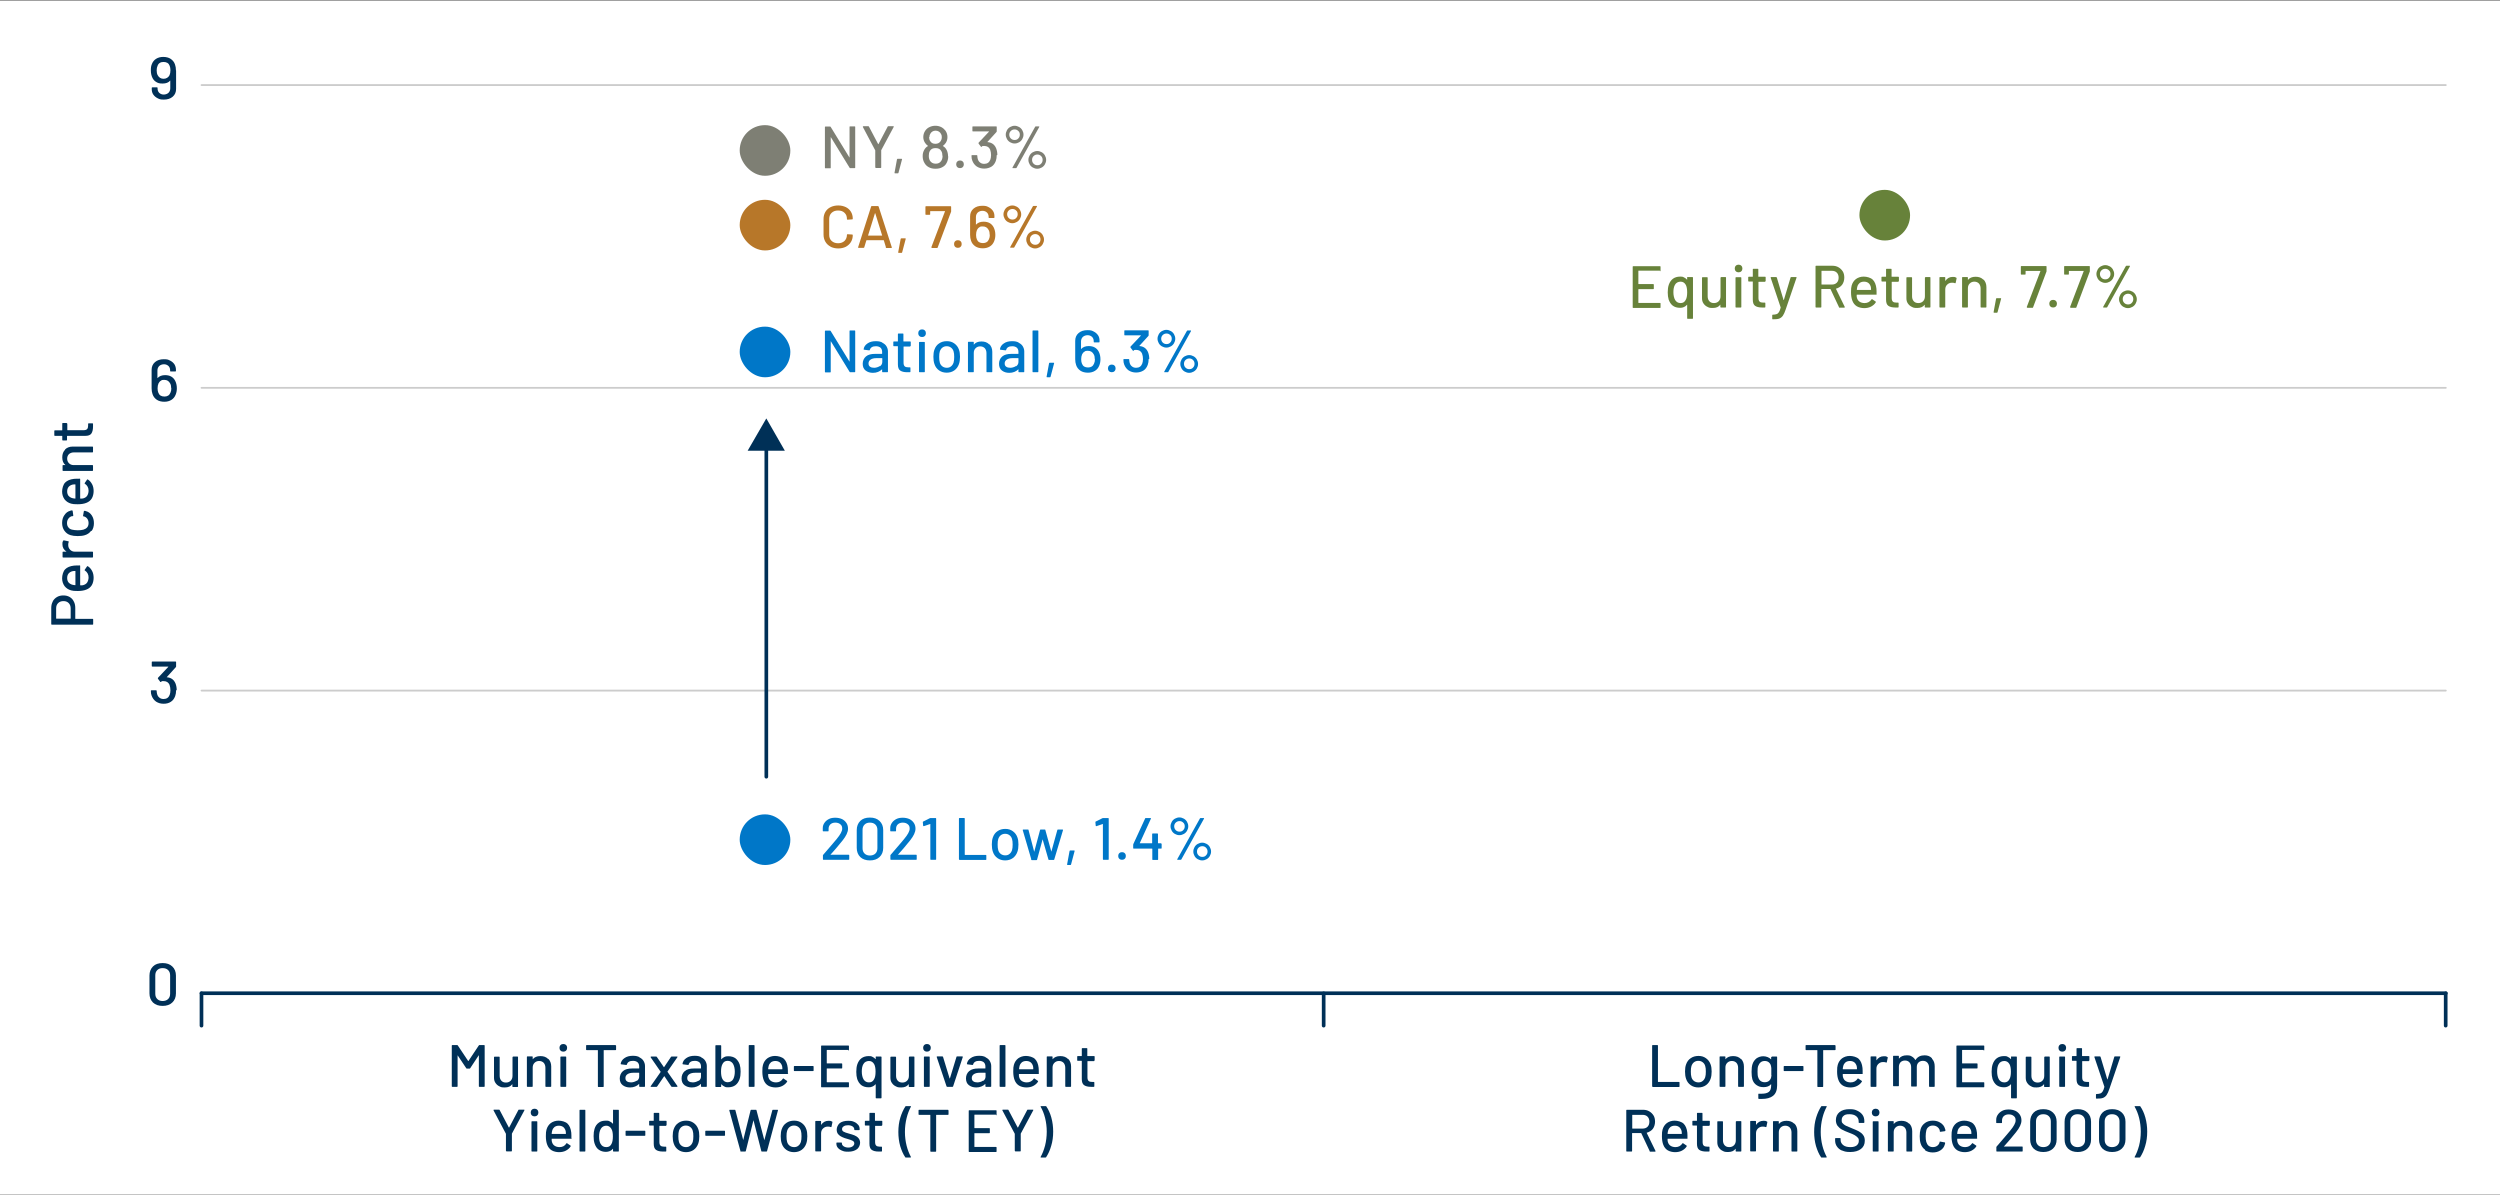 <?xml version="1.0" encoding="UTF-8"?>
<svg id="Layer_1" xmlns="http://www.w3.org/2000/svg" version="1.1" viewBox="0 0 1634.1 781">
  <rect x="0" y="0" width="1634.1" height="781" fill="#333333" stroke="none"/>
  <!-- Generator: Adobe Illustrator 29.2.1, SVG Export Plug-In . SVG Version: 2.1.0 Build 116)  -->
  <defs>
    <style>
      .st0 {
        fill: #003057;
      }

      .st1 {
        fill: #67823a;
      }

      .st2 {
        fill: #fff;
      }

      .st3 {
        fill: #ccc;
      }

      .st4 {
        fill: #0077c8;
      }

      .st5 {
        fill: #7e7f74;
      }

      .st6 {
        fill: #0077c8;
      }

      .st7 {
        fill: #003057;
      }

      .st8 {
        fill: #b77729;
      }

      .st9 {
        fill: #ccc;
      }
    </style>
  </defs>
  <rect class="st2" y=".3" width="1636" height="780.6"/>
  <g>
    <g>
      <path class="st0" d="M34.5,393c.7-1.2,1.6-2.1,2.8-2.8,1.2-.7,2.6-1,4.1-1s2.9.3,4.1,1,2.1,1.6,2.7,2.9c.7,1.2,1,2.7,1,4.3v6.9c0,.1,0,.2.2.2h11.1c.3,0,.4.1.4.4v3c0,.3-.1.4-.4.4h-26.6c-.3,0-.4-.1-.4-.4v-10.5c0-1.6.3-3,1-4.2ZM44.9,394.2c-.9-.9-2-1.3-3.4-1.3s-2.6.4-3.5,1.3c-.9.9-1.3,2-1.3,3.5v6.5c0,.1,0,.2.2.2h9.1c.1,0,.2,0,.2-.2v-6.5c0-1.4-.4-2.6-1.3-3.5Z"/>
      <path class="st0" d="M52,369.5c.3,0,.4.1.4.4v12.5c0,.1,0,.2.2.2.9,0,1.6,0,2-.2,1-.3,1.9-.9,2.4-1.7s.9-2,.9-3.3c0-1.9-.8-3.4-2.4-4.5-.3-.1-.3-.3-.1-.5l1.5-2.2c.2-.2.3-.2.5-.1,1.2.7,2.1,1.8,2.8,3.1.7,1.3,1,2.9,1,4.5s-.4,3.5-1.2,4.8c-.8,1.3-2,2.3-3.6,2.9-1.5.6-3.4.9-5.6.9s-3.3-.1-4.3-.4c-1.8-.5-3.2-1.4-4.3-2.8-1-1.4-1.6-3.1-1.6-5.1s.7-4.6,2-5.9c1.3-1.3,3.2-2.1,5.8-2.4,1.1-.1,2.3-.1,3.6-.1ZM44.7,380.6c.6.7,1.3,1.2,2.2,1.5.6.2,1.3.3,2.2.4.1,0,.2,0,.2-.2v-8.9c0-.1,0-.2-.2-.2-.9,0-1.5.1-1.9.2-1,.3-1.8.8-2.4,1.5-.6.8-.9,1.7-.9,2.9s.3,2,.8,2.8Z"/>
      <path class="st0" d="M41.3,353.4c0-.2.2-.2.5-.2l2.9.6c.2,0,.3.2.2.5-.2.4-.3,1-.3,1.6v.5c0,1.2.5,2.2,1.3,3,.8.8,1.8,1.2,3.1,1.2h11.4c.3,0,.4.1.4.4v3c0,.3-.1.4-.4.4h-19.1c-.3,0-.4-.1-.4-.4v-3c0-.3.1-.4.4-.4h2.1c0,0,.1,0,.1,0s0,0,0,0c-1.8-1.2-2.7-2.8-2.7-4.8s.2-1.6.5-2.3Z"/>
      <path class="st0" d="M59.6,346.9c-1,1.4-2.4,2.4-4.1,2.9-1.2.4-2.8.6-4.7.6s-3.4-.2-4.7-.6c-1.7-.5-3-1.5-4-2.9-1-1.4-1.5-3.1-1.5-5.1s.5-3.7,1.5-5.1c1-1.5,2.2-2.4,3.7-2.8.4-.2.8-.3,1.3-.3.2,0,.3.1.4.4l.4,2.9h0c0,.3-.1.4-.4.5h-.6c-.9.3-1.6.8-2.2,1.6s-.9,1.8-.9,2.9.3,2.1.9,2.8c.6.8,1.4,1.3,2.4,1.5.9.2,2.2.4,3.7.4s2.7-.1,3.7-.4c1-.3,1.9-.8,2.5-1.5s.9-1.7.9-2.8-.3-2.1-.9-2.9c-.6-.8-1.4-1.3-2.3-1.5,0,0,0,0,0,0,0,0,0,0,0,0h-.2c-.2,0-.3-.2-.2-.4l.5-2.9c0-.2.2-.3.3-.3h.2c.2,0,.5,0,.9.2,1.6.4,2.9,1.4,3.8,2.8,1,1.5,1.4,3.2,1.4,5.1s-.5,3.7-1.5,5.1Z"/>
      <path class="st0" d="M52,312.8c.3,0,.4.1.4.4v12.5c0,.1,0,.2.2.2.9,0,1.6,0,2-.2,1-.3,1.9-.9,2.4-1.7s.9-2,.9-3.3c0-1.9-.8-3.4-2.4-4.5-.3-.1-.3-.3-.1-.5l1.5-2.2c.2-.2.3-.2.5-.1,1.2.7,2.1,1.8,2.8,3.1.7,1.3,1,2.9,1,4.5s-.4,3.5-1.2,4.8c-.8,1.3-2,2.3-3.6,2.9-1.5.6-3.4.9-5.6.9s-3.3-.1-4.3-.4c-1.8-.5-3.2-1.4-4.3-2.8-1-1.4-1.6-3.1-1.6-5.1s.7-4.6,2-5.9c1.3-1.3,3.2-2.1,5.8-2.4,1.1-.1,2.3-.1,3.6-.1ZM44.7,324c.6.7,1.3,1.2,2.2,1.5.6.2,1.3.3,2.2.4.1,0,.2,0,.2-.2v-8.9c0-.1,0-.2-.2-.2-.9,0-1.5.1-1.9.2-1,.3-1.8.8-2.4,1.5-.6.8-.9,1.7-.9,2.9s.3,2,.8,2.8Z"/>
      <path class="st0" d="M42.5,293.8c1.2-1.2,2.9-1.9,5-1.9h12.9c.3,0,.4.1.4.4v3c0,.3-.1.4-.4.4h-12.1c-1.3,0-2.4.4-3.2,1.1-.8.8-1.2,1.8-1.2,3s.4,2.2,1.2,3c.8.8,1.8,1.2,3.1,1.2h12.2c.3,0,.4.1.4.4v3c0,.3-.1.4-.4.4h-19.1c-.3,0-.4-.1-.4-.4v-3c0-.3.1-.4.4-.4h1.4c0,0,0,0,.1,0s0,0,0,0c-1.4-1.1-2.1-2.8-2.1-5s.6-3.8,1.9-5.1Z"/>
      <path class="st0" d="M44,276.8v4.2c0,.1,0,.2.2.2h10.3c1.1,0,1.9-.2,2.4-.7.5-.5.7-1.3.7-2.3v-1.1c0-.3.1-.4.4-.4h2.4c.3,0,.4.1.4.4,0,.8,0,1.4,0,1.8,0,2-.4,3.5-1.1,4.5-.7,1-2,1.5-4,1.5h-11.7c-.1,0-.2,0-.2.2v2.4c0,.3-.1.4-.4.4h-2.3c-.3,0-.4-.1-.4-.4v-2.4c0-.1,0-.2-.2-.2h-4.6c-.3,0-.4-.1-.4-.4v-2.8c0-.3.1-.4.4-.4h4.6c.1,0,.2,0,.2-.2v-4.2c0-.3.1-.4.4-.4h2.3c.3,0,.4.1.4.4Z"/>
    </g>
    <g>
      <path class="st0" d="M100,655.3c-1.5-1.5-2.3-3.5-2.3-6v-11.6c0-2.5.8-4.5,2.3-6,1.5-1.5,3.6-2.2,6.3-2.2s4.7.7,6.3,2.2,2.4,3.5,2.4,6v11.6c0,2.5-.8,4.5-2.4,6s-3.7,2.2-6.3,2.2-4.7-.7-6.3-2.2ZM109.9,653c.9-.9,1.3-2,1.3-3.5v-11.9c0-1.5-.4-2.6-1.3-3.5-.9-.9-2.1-1.3-3.6-1.3s-2.6.4-3.5,1.3c-.9.9-1.3,2-1.3,3.5v11.9c0,1.5.4,2.6,1.3,3.5.9.9,2.1,1.3,3.5,1.3s2.7-.4,3.6-1.3Z"/>
      <path class="st0" d="M115.1,451.2c0,1.4-.2,2.7-.6,3.8-.6,1.6-1.5,2.9-2.8,3.7-1.3.9-2.9,1.3-4.8,1.3s-3.5-.5-4.9-1.4c-1.4-1-2.3-2.3-2.9-3.9-.3-.7-.5-1.8-.5-3.1,0-.3.1-.4.4-.4h3c.3,0,.4.1.4.4,0,.9.2,1.6.3,2.1.3,1,.7,1.7,1.5,2.3.7.6,1.6.9,2.7.9,2,0,3.3-.9,4-2.7.3-.8.5-1.8.5-3s-.2-2.5-.6-3.6c-.7-1.6-2-2.4-3.9-2.4s-1,.2-1.7.6c-.1,0-.2,0-.2,0-.1,0-.2,0-.3-.2l-1.5-2c0-.1,0-.2,0-.3s0-.2.1-.3l6.7-7.1c0-.1,0-.2,0-.2h-10.4c-.3,0-.4-.1-.4-.4v-2.5c0-.3.1-.4.4-.4h15.1c.3,0,.4.1.4.4v2.8c0,.1,0,.3-.2.5l-5.9,6.5c0,0,0,0,0,.1,0,0,0,0,.2,0,1.3.1,2.4.5,3.4,1.2.9.7,1.6,1.6,2.1,2.8.5,1.3.8,2.7.8,4.4Z"/>
      <path class="st0" d="M115.6,253.8c0,1.6-.3,3-.8,4.2-.6,1.5-1.5,2.6-2.8,3.4-1.3.8-2.8,1.2-4.6,1.2s-3.6-.4-4.9-1.3c-1.3-.9-2.3-2.1-2.8-3.7-.4-1.1-.6-2.4-.6-3.8v-12c0-2.1.7-3.8,2.2-5.1,1.5-1.3,3.4-1.9,5.8-1.9s2.9.3,4.1.9,2.1,1.4,2.8,2.4c.6,1,1,2.2,1,3.5v.8c0,.3-.1.4-.4.4h-3c-.3,0-.4-.1-.4-.4v-.4c0-1.2-.4-2.1-1.1-2.8-.8-.7-1.7-1.1-2.9-1.1s-2.3.4-3.1,1.1c-.8.8-1.2,1.8-1.2,3v4.9c0,0,0,0,0,0,0,0,0,0,.1,0,1.1-1.2,2.7-1.9,4.9-1.9,3.1,0,5.3,1.2,6.6,3.7.7,1.4,1.1,3,1.1,5ZM111.9,253.8c0-1.3-.2-2.4-.7-3.2-.8-1.5-2-2.3-3.8-2.3s-1.7.2-2.3.6c-.7.4-1.1,1-1.5,1.7-.4.9-.6,2-.6,3.3s.2,2,.5,2.8c.3.8.8,1.5,1.5,1.9.7.4,1.5.6,2.5.6,1.9,0,3.2-.8,3.9-2.5.4-.8.6-1.8.6-3Z"/>
      <path class="st0" d="M115.1,46.1v12c0,2.1-.7,3.8-2.2,5.1-1.5,1.3-3.4,1.9-5.8,1.9s-2.9-.3-4.1-.9c-1.2-.6-2.1-1.4-2.8-2.4-.7-1-1-2.2-1-3.5v-.8c0-.3.1-.4.4-.4h3c.3,0,.4.1.4.4v.4c0,1.2.4,2.1,1.1,2.8.8.7,1.7,1.1,2.9,1.1s2.3-.4,3.1-1.1c.8-.8,1.2-1.8,1.2-3v-4.9c0,0,0,0,0-.1,0,0,0,0-.1,0-1.1,1.3-2.7,1.9-4.9,1.9s-2.9-.3-4-.9c-1.1-.6-2-1.5-2.6-2.7-.7-1.4-1.1-3-1.1-5s.2-3,.7-4.2c.6-1.5,1.5-2.6,2.8-3.4,1.3-.8,2.8-1.2,4.6-1.2s3.6.4,4.9,1.3c1.3.9,2.3,2.1,2.8,3.7.4,1.1.6,2.4.6,3.8ZM111.4,45.8c0-1.1-.2-2-.5-2.8-.3-.8-.8-1.5-1.5-1.9-.7-.4-1.5-.6-2.5-.6s-1.8.2-2.4.6c-.7.4-1.2,1-1.5,1.9-.4.8-.6,1.8-.6,3s.2,2.4.7,3.2c.8,1.5,2.1,2.3,3.8,2.3s3.1-.8,3.9-2.3c.4-.9.6-2,.6-3.3Z"/>
    </g>
    <g>
      <g>
        <line class="st3" x1="131.7" y1="451.3" x2="1598.7" y2="451.3"/>
        <path class="st9" d="M1598.7,452H131.7c-.3,0-.6-.3-.6-.6s.3-.6.6-.6h1467c.3,0,.6.3.6.6s-.3.6-.6.6Z"/>
      </g>
      <g>
        <line class="st3" x1="131.7" y1="253.5" x2="1598.7" y2="253.5"/>
        <path class="st9" d="M1598.7,254.1H131.7c-.3,0-.6-.3-.6-.6s.3-.6.6-.6h1467c.3,0,.6.3.6.6s-.3.6-.6.6Z"/>
      </g>
      <g>
        <line class="st3" x1="131.7" y1="55.6" x2="1598.7" y2="55.6"/>
        <path class="st9" d="M1598.7,56.2H131.7c-.3,0-.6-.3-.6-.6s.3-.6.6-.6h1467c.3,0,.6.3.6.6s-.3.6-.6.6Z"/>
      </g>
    </g>
    <g>
      <g>
        <path class="st7" d="M1598.6,671.6c-.7,0-1.2-.5-1.2-1.2v-21.1c0-.7.5-1.2,1.2-1.2s1.2.5,1.2,1.2v21.1c0,.7-.5,1.2-1.2,1.2Z"/>
        <path class="st7" d="M131.7,671.6c-.7,0-1.2-.5-1.2-1.2v-21.1c0-.7.5-1.2,1.2-1.2s1.2.5,1.2,1.2v21.1c0,.7-.5,1.2-1.2,1.2Z"/>
        <path class="st7" d="M865.2,671.6c-.7,0-1.2-.5-1.2-1.2v-21.1c0-.7.5-1.2,1.2-1.2s1.2.5,1.2,1.2v21.1c0,.7-.5,1.2-1.2,1.2Z"/>
      </g>
      <path class="st7" d="M1598.7,650.4H131.7c-.7,0-1.2-.5-1.2-1.2s.5-1.2,1.2-1.2h1467c.7,0,1.2.5,1.2,1.2s-.5,1.2-1.2,1.2Z"/>
    </g>
    <g>
      <g>
        <path class="st0" d="M313.4,683.1h3c.3,0,.4.1.4.4v26.5c0,.3-.1.4-.4.4h-3c-.3,0-.4-.1-.4-.4v-20c0,0,0-.1,0-.2,0,0,0,0-.1,0l-5.6,8.5c-.1.2-.3.2-.5.2h-1.5c-.2,0-.3,0-.5-.2l-5.6-8.4c0,0,0-.1-.1,0,0,0,0,0,0,.2v19.9c0,.3-.1.4-.4.4h-3c-.3,0-.4-.1-.4-.4v-26.5c0-.3.1-.4.4-.4h3c.2,0,.4,0,.5.2l6.8,10.2s0,0,.1,0,0,0,.1,0l6.8-10.2c.1-.2.3-.2.5-.2Z"/>
        <path class="st0" d="M335.3,690.6h2.9c.3,0,.4.1.4.4v19.1c0,.3-.1.4-.4.4h-2.9c-.3,0-.4-.1-.4-.4v-1.4c0,0,0,0,0,0s0,0-.1,0c-1,1.4-2.6,2.1-4.8,2.1s-2.5-.2-3.5-.7c-1.1-.5-1.9-1.2-2.6-2.2-.7-1-1-2.1-1-3.5v-13.3c0-.3.1-.4.4-.4h2.9c.3,0,.4.1.4.4v12.1c0,1.4.4,2.4,1.1,3.2.7.8,1.7,1.2,3,1.2s2.3-.4,3.1-1.2,1.2-1.9,1.2-3.2v-12.1c0-.3.1-.4.4-.4Z"/>
        <path class="st0" d="M358.4,692.1c1.2,1.2,1.9,2.9,1.9,5v12.9c0,.3-.1.4-.4.4h-3c-.3,0-.4-.1-.4-.4v-12.1c0-1.3-.4-2.4-1.1-3.2-.8-.8-1.8-1.2-3-1.2s-2.2.4-3,1.2c-.8.8-1.2,1.8-1.2,3.1v12.2c0,.3-.1.4-.4.4h-3c-.3,0-.4-.1-.4-.4v-19.1c0-.3.1-.4.4-.4h3c.3,0,.4.1.4.4v1.4c0,0,0,0,0,.1,0,0,0,0,0,0,1.1-1.4,2.8-2.1,5-2.1s3.8.6,5.1,1.9Z"/>
        <path class="st0" d="M366.4,686.7c-.5-.5-.7-1.1-.7-1.8s.2-1.3.7-1.8c.5-.5,1.1-.7,1.8-.7s1.3.2,1.8.7c.5.5.7,1.1.7,1.8s-.2,1.3-.7,1.8c-.5.5-1.1.7-1.8.7s-1.3-.2-1.8-.7ZM366.3,710v-19c0-.3.1-.4.4-.4h3c.3,0,.4.1.4.4v19c0,.3-.1.4-.4.4h-3c-.3,0-.4-.1-.4-.4Z"/>
        <path class="st0" d="M402.7,683.5v2.5c0,.3-.1.4-.4.4h-7.5c-.1,0-.2,0-.2.2v23.5c0,.3-.1.4-.4.4h-3c-.3,0-.4-.1-.4-.4v-23.5c0-.1,0-.2-.2-.2h-7.1c-.3,0-.4-.1-.4-.4v-2.5c0-.3.1-.4.4-.4h18.7c.3,0,.4.1.4.4Z"/>
        <path class="st0" d="M417.9,691.1c1.2.6,2.1,1.3,2.7,2.3.6,1,1,2.1,1,3.4v13.2c0,.3-.1.4-.4.4h-3c-.3,0-.4-.1-.4-.4v-1.4c0-.1,0-.2-.2,0-.7.7-1.5,1.2-2.5,1.6-1,.4-2.1.6-3.3.6-1.9,0-3.5-.5-4.8-1.5-1.3-1-1.9-2.5-1.9-4.4s.7-3.6,2.1-4.8c1.4-1.2,3.4-1.7,6-1.7h4.4c.1,0,.2,0,.2-.2v-1.1c0-1.1-.3-2-1-2.7-.7-.6-1.7-1-3-1s-2,.2-2.7.6-1.1,1-1.3,1.7c0,.3-.2.4-.5.4l-3.2-.4c-.3,0-.4-.2-.4-.3.2-1.5,1-2.8,2.5-3.8,1.4-1,3.2-1.5,5.4-1.5s3,.3,4.2.8ZM416.3,706.5c1-.7,1.5-1.7,1.5-2.8v-2.3c0-.1,0-.2-.2-.2h-3.7c-1.5,0-2.8.3-3.7.9-.9.6-1.4,1.4-1.4,2.5s.3,1.7,1,2.2c.7.5,1.6.7,2.7.7s2.6-.4,3.6-1.1Z"/>
        <path class="st0" d="M425.3,710.3c0,0,0-.2,0-.3l6.5-9.3c0,0,0-.2,0-.2l-6.5-9.4v-.2c0-.2,0-.3.3-.3h3.2c.2,0,.4,0,.5.2l4.6,6.7s0,0,.1,0,0,0,.1,0l4.5-6.7c.1-.2.3-.2.5-.2h3.4c.2,0,.3,0,.3.1,0,0,0,.2,0,.3l-6.5,9.4c0,0,0,.2,0,.2l6.5,9.3v.2c0,.2,0,.3-.3.3h-3.2c-.2,0-.4,0-.5-.2l-4.5-6.7c0,0,0,0-.1,0s0,0-.1,0l-4.6,6.7c-.1.2-.3.2-.5.2h-3.4c-.2,0-.3,0-.3-.1Z"/>
        <path class="st0" d="M458.3,691.1c1.2.6,2.1,1.3,2.7,2.3.6,1,1,2.1,1,3.4v13.2c0,.3-.1.4-.4.4h-3c-.3,0-.4-.1-.4-.4v-1.4c0-.1,0-.2-.2,0-.7.7-1.5,1.2-2.5,1.6-1,.4-2.1.6-3.3.6-1.9,0-3.5-.5-4.8-1.5-1.3-1-1.9-2.5-1.9-4.4s.7-3.6,2.1-4.8c1.4-1.2,3.4-1.7,6-1.7h4.4c.1,0,.2,0,.2-.2v-1.1c0-1.1-.3-2-1-2.7-.7-.6-1.7-1-3-1s-2,.2-2.7.6-1.1,1-1.3,1.7c0,.3-.2.4-.5.4l-3.2-.4c-.3,0-.4-.2-.4-.3.2-1.5,1-2.8,2.5-3.8,1.4-1,3.2-1.5,5.4-1.5s3,.3,4.2.8ZM456.7,706.5c1-.7,1.5-1.7,1.5-2.8v-2.3c0-.1,0-.2-.2-.2h-3.7c-1.5,0-2.8.3-3.7.9-.9.6-1.4,1.4-1.4,2.5s.3,1.7,1,2.2c.7.5,1.6.7,2.7.7s2.6-.4,3.6-1.1Z"/>
        <path class="st0" d="M484.1,700.4c0,2-.2,3.6-.7,5-.6,1.7-1.5,3-2.7,3.9-1.2.9-2.8,1.4-4.7,1.4s-1.8-.2-2.5-.5-1.5-.9-2-1.5c0,0,0,0-.1,0,0,0,0,0,0,.1v1.3c0,.3-.1.4-.4.4h-3c-.3,0-.4-.1-.4-.4v-26.5c0-.3.1-.4.4-.4h3c.3,0,.4.1.4.4v8.7c0,0,0,0,0,.1,0,0,0,0,.1,0,.6-.7,1.3-1.2,2-1.5.8-.4,1.6-.5,2.5-.5,2,0,3.6.5,4.8,1.4,1.2,1,2.1,2.3,2.7,4,.4,1.3.6,2.9.6,4.7ZM480.3,700.5c0-2.1-.4-3.8-1.2-5.2-.8-1.2-1.9-1.9-3.5-1.9s-2.6.7-3.3,2c-.7,1.2-1,2.9-1,5s.3,3.8.9,4.9c.8,1.4,1.9,2.1,3.4,2.1s3-.7,3.7-2.1c.6-1.2,1-2.8,1-4.8Z"/>
        <path class="st0" d="M489.4,710v-26.5c0-.3.1-.4.4-.4h3c.3,0,.4.1.4.4v26.5c0,.3-.1.4-.4.4h-3c-.3,0-.4-.1-.4-.4Z"/>
        <path class="st0" d="M515.2,701.6c0,.3-.1.4-.4.4h-12.5c-.1,0-.2,0-.2.2,0,.9,0,1.6.2,2,.3,1,.9,1.9,1.7,2.4.9.6,2,.9,3.3.9,1.9,0,3.4-.8,4.4-2.4.1-.3.3-.3.5-.1l2.2,1.5c.2.2.2.3.1.5-.7,1.2-1.8,2.1-3.1,2.8-1.3.7-2.9,1-4.5,1s-3.5-.4-4.8-1.2c-1.3-.8-2.3-2-2.9-3.6-.6-1.5-.9-3.4-.9-5.6s.1-3.3.4-4.3c.5-1.8,1.4-3.2,2.8-4.3,1.4-1,3.1-1.6,5.1-1.6s4.6.7,5.9,2c1.3,1.3,2.1,3.2,2.4,5.8.1,1.1.1,2.3.1,3.6ZM504,694.3c-.7.6-1.2,1.3-1.5,2.2-.2.6-.3,1.3-.4,2.2,0,.1,0,.2.2.2h8.9c.1,0,.2,0,.2-.2,0-.9-.1-1.5-.2-1.9-.3-1-.8-1.8-1.5-2.4-.8-.6-1.7-.9-2.9-.9s-2,.3-2.8.8Z"/>
        <path class="st0" d="M518.9,699.7v-2.5c0-.3.1-.4.4-.4h12.1c.3,0,.4.1.4.4v2.5c0,.3-.1.4-.4.4h-12.1c-.3,0-.4-.1-.4-.4Z"/>
        <path class="st0" d="M554.5,686.3h-13.9c-.1,0-.2,0-.2.2v8.4c0,.1,0,.2.2.2h9.5c.3,0,.4.1.4.4v2.5c0,.3-.1.4-.4.4h-9.5c-.1,0-.2,0-.2.2v8.6c0,.1,0,.2.2.2h13.9c.3,0,.4.1.4.4v2.5c0,.3-.1.4-.4.4h-17.4c-.3,0-.4-.1-.4-.4v-26.5c0-.3.1-.4.4-.4h17.4c.3,0,.4.1.4.4v2.5c0,.3-.1.4-.4.4Z"/>
        <path class="st0" d="M572.8,690.6h3c.3,0,.4.1.4.4v26.5c0,.3-.1.4-.4.4h-3c-.3,0-.4-.1-.4-.4v-8.7c0,0,0,0,0-.1,0,0,0,0-.1,0-.6.7-1.3,1.2-2,1.5-.8.4-1.6.5-2.5.5-2,0-3.6-.5-4.8-1.4-1.2-.9-2.1-2.3-2.7-4-.4-1.3-.6-2.9-.6-4.7s.2-3.6.7-5c.6-1.7,1.5-3,2.7-3.9,1.2-.9,2.8-1.4,4.7-1.4s1.8.2,2.5.5,1.5.9,2,1.5c0,0,0,0,.1,0,0,0,0,0,0-.1v-1.3c0-.3.1-.4.4-.4ZM572.3,700.5c0-2.2-.3-3.8-.9-4.9-.8-1.4-1.9-2.1-3.4-2.1s-3,.7-3.7,2.1c-.7,1.2-1,2.8-1,4.8s.4,3.9,1.2,5.2c.8,1.2,1.9,1.9,3.5,1.9s2.6-.7,3.3-2c.7-1.1,1-2.8,1-5Z"/>
        <path class="st0" d="M594.4,690.6h2.9c.3,0,.4.1.4.4v19.1c0,.3-.1.4-.4.4h-2.9c-.3,0-.4-.1-.4-.4v-1.4c0,0,0,0,0,0s0,0-.1,0c-1,1.4-2.6,2.1-4.8,2.1s-2.5-.2-3.5-.7c-1.1-.5-1.9-1.2-2.6-2.2-.7-1-1-2.1-1-3.5v-13.3c0-.3.1-.4.4-.4h2.9c.3,0,.4.1.4.4v12.1c0,1.4.4,2.4,1.1,3.2.7.8,1.7,1.2,3,1.2s2.3-.4,3.1-1.2c.8-.8,1.2-1.9,1.2-3.2v-12.1c0-.3.1-.4.4-.4Z"/>
        <path class="st0" d="M604.1,686.7c-.5-.5-.7-1.1-.7-1.8s.2-1.3.7-1.8c.5-.5,1.1-.7,1.8-.7s1.3.2,1.8.7.7,1.1.7,1.8-.2,1.3-.7,1.8c-.5.5-1.1.7-1.8.7s-1.3-.2-1.8-.7ZM603.9,710v-19c0-.3.1-.4.4-.4h3c.3,0,.4.1.4.4v19c0,.3-.1.4-.4.4h-3c-.3,0-.4-.1-.4-.4Z"/>
        <path class="st0" d="M618.7,710.1l-6.4-19.1v-.2c0-.2,0-.3.3-.3h3.3c.2,0,.4.1.5.3l4.3,14.1c0,0,0,0,.1,0s0,0,.1,0l4.3-14.1c0-.2.2-.3.5-.3h3.3c.3,0,.4.2.3.5l-6.3,19.1c0,.2-.2.3-.5.3h-3.3c-.2,0-.4-.1-.5-.3Z"/>
        <path class="st0" d="M644.2,691.1c1.2.6,2.1,1.3,2.7,2.3.6,1,1,2.1,1,3.4v13.2c0,.3-.1.4-.4.4h-3c-.3,0-.4-.1-.4-.4v-1.4c0-.1,0-.2-.2,0-.7.7-1.5,1.2-2.5,1.6s-2.1.6-3.3.6c-1.9,0-3.5-.5-4.8-1.5-1.3-1-1.9-2.5-1.9-4.4s.7-3.6,2.1-4.8c1.4-1.2,3.4-1.7,6-1.7h4.4c.1,0,.2,0,.2-.2v-1.1c0-1.1-.3-2-1-2.7-.7-.6-1.7-1-3-1s-2,.2-2.7.6c-.7.4-1.1,1-1.3,1.7,0,.3-.2.4-.5.4l-3.2-.4c-.3,0-.4-.2-.4-.3.2-1.5,1-2.8,2.5-3.8,1.4-1,3.2-1.5,5.4-1.5s3,.3,4.2.8ZM642.7,706.5c1-.7,1.5-1.7,1.5-2.8v-2.3c0-.1,0-.2-.2-.2h-3.7c-1.5,0-2.8.3-3.7.9s-1.4,1.4-1.4,2.5.3,1.7,1,2.2c.7.5,1.6.7,2.7.7s2.6-.4,3.6-1.1Z"/>
        <path class="st0" d="M653.4,710v-26.5c0-.3.1-.4.4-.4h3c.3,0,.4.1.4.4v26.5c0,.3-.1.4-.4.4h-3c-.3,0-.4-.1-.4-.4Z"/>
        <path class="st0" d="M679.1,701.6c0,.3-.1.4-.4.4h-12.5c-.1,0-.2,0-.2.2,0,.9,0,1.6.2,2,.3,1,.9,1.9,1.7,2.4.9.6,2,.9,3.3.9,1.9,0,3.4-.8,4.5-2.4.1-.3.3-.3.5-.1l2.2,1.5c.2.2.2.3.1.5-.7,1.2-1.8,2.1-3.1,2.8-1.3.7-2.9,1-4.5,1s-3.5-.4-4.8-1.2c-1.3-.8-2.3-2-2.9-3.6-.6-1.5-.9-3.4-.9-5.6s.1-3.3.4-4.3c.5-1.8,1.4-3.2,2.8-4.3,1.4-1,3.1-1.6,5.1-1.6s4.6.7,5.9,2c1.3,1.3,2.1,3.2,2.4,5.8.1,1.1.1,2.3.1,3.6ZM668,694.3c-.7.6-1.2,1.3-1.5,2.2-.2.6-.3,1.3-.4,2.2,0,.1,0,.2.2.2h8.9c.1,0,.2,0,.2-.2,0-.9-.1-1.5-.2-1.9-.3-1-.8-1.8-1.5-2.4-.8-.6-1.7-.9-2.9-.9s-2,.3-2.8.8Z"/>
        <path class="st0" d="M698.2,692.1c1.2,1.2,1.9,2.9,1.9,5v12.9c0,.3-.1.4-.4.4h-3c-.3,0-.4-.1-.4-.4v-12.1c0-1.3-.4-2.4-1.1-3.2-.8-.8-1.8-1.2-3-1.2s-2.2.4-3,1.2c-.8.8-1.2,1.8-1.2,3.1v12.2c0,.3-.1.4-.4.4h-3c-.3,0-.4-.1-.4-.4v-19.1c0-.3.1-.4.4-.4h3c.3,0,.4.1.4.4v1.4c0,0,0,0,0,.1,0,0,0,0,0,0,1.1-1.4,2.8-2.1,5-2.1s3.8.6,5.1,1.9Z"/>
        <path class="st0" d="M715.2,693.6h-4.2c-.1,0-.2,0-.2.2v10.3c0,1.1.2,1.9.7,2.4.5.5,1.3.7,2.3.7h1.1c.3,0,.4.1.4.4v2.4c0,.3-.1.4-.4.4-.8,0-1.4,0-1.8,0-2,0-3.5-.4-4.5-1.1s-1.5-2-1.5-4v-11.7c0-.1,0-.2-.2-.2h-2.4c-.3,0-.4-.1-.4-.4v-2.3c0-.3.1-.4.4-.4h2.4c.1,0,.2,0,.2-.2v-4.6c0-.3.1-.4.4-.4h2.8c.3,0,.4.1.4.4v4.6c0,.1,0,.2.2.2h4.2c.3,0,.4.1.4.4v2.3c0,.3-.1.4-.4.4Z"/>
        <path class="st0" d="M330.7,752.3v-11c0-.1,0-.2,0-.2l-8.1-15.3c0,0,0-.1,0-.2,0-.2.1-.3.3-.3h3.2c.2,0,.4,0,.5.3l6,11.4c0,0,0,0,.1,0s0,0,.1,0l6-11.4c0-.2.2-.3.5-.3h3.2c.1,0,.2,0,.3.1,0,0,0,.2,0,.3l-8.2,15.3s0,0,0,.2v11c0,.3-.1.4-.4.4h-3c-.3,0-.4-.1-.4-.4Z"/>
        <path class="st0" d="M347.6,729c-.5-.5-.7-1.1-.7-1.8s.2-1.3.7-1.8c.5-.5,1.1-.7,1.8-.7s1.3.2,1.8.7c.5.5.7,1.1.7,1.8s-.2,1.3-.7,1.8c-.5.5-1.1.7-1.8.7s-1.3-.2-1.8-.7ZM347.4,752.3v-19c0-.3.1-.4.4-.4h3c.3,0,.4.1.4.4v19c0,.3-.1.4-.4.4h-3c-.3,0-.4-.1-.4-.4Z"/>
        <path class="st0" d="M373.7,743.9c0,.3-.1.4-.4.4h-12.5c-.1,0-.2,0-.2.2,0,.9,0,1.6.2,2,.3,1,.9,1.9,1.7,2.4.9.6,2,.9,3.3.9,1.9,0,3.4-.8,4.4-2.4.1-.3.3-.3.5-.1l2.2,1.5c.2.2.2.3.1.5-.7,1.2-1.8,2.1-3.1,2.8-1.3.7-2.9,1-4.5,1s-3.5-.4-4.8-1.2c-1.3-.8-2.3-2-2.9-3.6-.6-1.5-.9-3.4-.9-5.6s.1-3.3.4-4.3c.5-1.8,1.4-3.2,2.8-4.3,1.4-1,3.1-1.6,5.1-1.6s4.6.7,5.9,2c1.3,1.3,2.1,3.2,2.4,5.8.1,1.1.1,2.3.1,3.6ZM362.5,736.6c-.7.6-1.2,1.3-1.5,2.2-.2.6-.3,1.3-.4,2.2,0,.1,0,.2.2.2h8.9c.1,0,.2,0,.2-.2,0-.9-.1-1.5-.2-1.9-.3-1-.8-1.8-1.5-2.4-.8-.6-1.7-.9-2.9-.9s-2,.3-2.8.8Z"/>
        <path class="st0" d="M378.8,752.3v-26.5c0-.3.1-.4.4-.4h3c.3,0,.4.1.4.4v26.5c0,.3-.1.4-.4.4h-3c-.3,0-.4-.1-.4-.4Z"/>
        <path class="st0" d="M401.1,725.4h3c.3,0,.4.1.4.4v26.5c0,.3-.1.4-.4.4h-3c-.3,0-.4-.1-.4-.4v-1.3c0,0,0,0,0-.1,0,0,0,0-.1,0-.6.7-1.2,1.2-2,1.5s-1.6.5-2.5.5c-1.9,0-3.4-.5-4.7-1.4s-2.1-2.2-2.7-3.9c-.5-1.4-.7-3-.7-5s.2-3.4.6-4.7c.5-1.7,1.4-3.1,2.7-4,1.2-1,2.8-1.4,4.8-1.4s1.7.2,2.5.5c.8.4,1.5.9,2,1.5,0,0,0,0,.1,0,0,0,0,0,0-.1v-8.7c0-.3.1-.4.4-.4ZM400.6,742.8c0-2.2-.3-3.9-1-5-.8-1.3-1.9-2-3.3-2s-2.7.6-3.5,1.9c-.8,1.3-1.2,3-1.2,5.2s.3,3.6,1,4.8c.8,1.4,2,2.1,3.7,2.1s2.7-.7,3.4-2.1c.6-1.1.9-2.7.9-4.9Z"/>
        <path class="st0" d="M408.9,742v-2.5c0-.3.1-.4.4-.4h12.1c.3,0,.4.1.4.4v2.5c0,.3-.1.4-.4.4h-12.1c-.3,0-.4-.1-.4-.4Z"/>
        <path class="st0" d="M435.4,735.9h-4.2c-.1,0-.2,0-.2.2v10.3c0,1.1.2,1.9.7,2.4.5.5,1.3.7,2.3.7h1.1c.3,0,.4.1.4.4v2.4c0,.3-.1.4-.4.4-.8,0-1.4,0-1.8,0-2,0-3.5-.4-4.5-1.1-1-.7-1.5-2-1.5-4v-11.7c0-.1,0-.2-.2-.2h-2.4c-.3,0-.4-.1-.4-.4v-2.3c0-.3.1-.4.4-.4h2.4c.1,0,.2,0,.2-.2v-4.6c0-.3.1-.4.4-.4h2.8c.3,0,.4.1.4.4v4.6c0,.1,0,.2.2.2h4.2c.3,0,.4.1.4.4v2.3c0,.3-.1.4-.4.4Z"/>
        <path class="st0" d="M443.4,751.6c-1.4-1-2.4-2.3-3-4.1-.5-1.4-.7-3-.7-4.8s.2-3.4.7-4.7c.6-1.7,1.6-3.1,3-4,1.4-1,3.1-1.5,5.1-1.5s3.5.5,4.9,1.5c1.4,1,2.4,2.3,3,4,.5,1.3.7,2.9.7,4.7s-.2,3.4-.7,4.8c-.6,1.7-1.6,3.1-3,4.1-1.4,1-3.1,1.5-5,1.5s-3.6-.5-5-1.5ZM451.1,748.9c.8-.6,1.3-1.4,1.7-2.5.3-1,.4-2.2.4-3.7s-.1-2.7-.4-3.6c-.3-1.1-.9-1.9-1.7-2.5-.8-.6-1.7-.9-2.8-.9s-2,.3-2.8.9c-.8.6-1.3,1.4-1.7,2.5-.3.9-.4,2.1-.4,3.6s.1,2.7.4,3.7c.3,1.1.9,1.9,1.7,2.5.8.6,1.8.9,2.9.9s2-.3,2.7-.9Z"/>
        <path class="st0" d="M461,742v-2.5c0-.3.1-.4.4-.4h12.1c.3,0,.4.1.4.4v2.5c0,.3-.1.4-.4.4h-12.1c-.3,0-.4-.1-.4-.4Z"/>
        <path class="st0" d="M484,752.4l-7.3-26.6h0c0-.3.1-.4.4-.4h3.2c.2,0,.4.1.4.4l5.1,19.4c0,0,0,0,0,0s0,0,0,0l4.8-19.4c0-.2.2-.4.4-.4h3.1c.2,0,.4.1.4.4l5.1,19.5c0,0,0,0,0,0s0,0,0,0l5.2-19.5c0-.2.2-.4.4-.4h3c.1,0,.2,0,.3.1s0,.2,0,.3l-7.1,26.5c0,.2-.2.4-.4.4h-3c-.2,0-.4-.1-.4-.4l-5.1-20.1c0,0,0-.1,0-.1s0,0,0,.1l-5,20.1c0,.2-.2.4-.4.4h-2.8c-.2,0-.4-.1-.4-.3Z"/>
        <path class="st0" d="M514,751.6c-1.4-1-2.4-2.3-3-4.1-.5-1.4-.7-3-.7-4.8s.2-3.4.7-4.7c.6-1.7,1.6-3.1,3-4,1.4-1,3.1-1.5,5.1-1.5s3.5.5,4.9,1.5c1.4,1,2.4,2.3,3,4,.5,1.3.7,2.9.7,4.7s-.2,3.4-.7,4.8c-.6,1.7-1.6,3.1-3,4.1-1.4,1-3.1,1.5-5,1.5s-3.6-.5-5-1.5ZM521.8,748.9c.8-.6,1.3-1.4,1.7-2.5.3-1,.4-2.2.4-3.7s-.1-2.7-.4-3.6c-.3-1.1-.9-1.9-1.7-2.5-.8-.6-1.7-.9-2.8-.9s-2,.3-2.8.9c-.8.6-1.3,1.4-1.7,2.5-.3.9-.4,2.1-.4,3.6s.1,2.7.4,3.7c.3,1.1.9,1.9,1.7,2.5.8.6,1.8.9,2.9.9s2-.3,2.7-.9Z"/>
        <path class="st0" d="M543.9,733.1c.2,0,.2.2.2.5l-.6,2.9c0,.2-.2.3-.5.2-.4-.2-1-.3-1.6-.3h-.5c-1.2,0-2.2.5-3,1.3-.8.8-1.2,1.8-1.2,3.1v11.4c0,.3-.1.4-.4.4h-3c-.3,0-.4-.1-.4-.4v-19.1c0-.3.1-.4.4-.4h3c.3,0,.4.1.4.4v2.1c0,0,0,.1,0,.1,0,0,0,0,0,0,1.2-1.8,2.8-2.7,4.8-2.7s1.6.2,2.3.5Z"/>
        <path class="st0" d="M550.5,752.2c-1.2-.5-2.1-1.1-2.8-1.9-.7-.8-1-1.7-1-2.7v-.4c0-.3.1-.4.4-.4h2.8c.3,0,.4.1.4.4v.2c0,.7.4,1.4,1.2,1.9.8.5,1.8.8,3,.8s2.1-.3,2.8-.8c.7-.5,1.1-1.2,1.1-1.9s-.3-1.3-1-1.7c-.7-.4-1.8-.8-3.3-1.2-1.5-.4-2.7-.8-3.7-1.3-1-.4-1.8-1-2.5-1.8-.7-.8-1-1.8-1-3.1s.7-3.1,2-4.2c1.4-1,3.2-1.5,5.4-1.5s2.8.2,4,.7,2,1.2,2.7,2,.9,1.8.9,2.9h0c0,.4-.1.5-.4.5h-2.7c-.3,0-.4-.1-.4-.4h0c0-.9-.4-1.5-1.1-2-.7-.5-1.8-.8-3-.8s-2.1.2-2.8.7c-.7.4-1.1,1-1.1,1.8s.3,1.3,1,1.7c.7.4,1.8.8,3.3,1.2,1.5.4,2.8.8,3.8,1.2s1.9,1,2.6,1.8c.7.8,1.1,1.8,1.1,3.1s-.7,3.2-2.1,4.2c-1.4,1-3.2,1.6-5.6,1.6s-2.9-.2-4.1-.7Z"/>
        <path class="st0" d="M576.4,735.9h-4.2c-.1,0-.2,0-.2.2v10.3c0,1.1.2,1.9.7,2.4.5.5,1.3.7,2.3.7h1.1c.3,0,.4.1.4.4v2.4c0,.3-.1.4-.4.4-.8,0-1.4,0-1.8,0-2,0-3.5-.4-4.5-1.1s-1.5-2-1.5-4v-11.7c0-.1,0-.2-.2-.2h-2.4c-.3,0-.4-.1-.4-.4v-2.3c0-.3.1-.4.4-.4h2.4c.1,0,.2,0,.2-.2v-4.6c0-.3.1-.4.4-.4h2.8c.3,0,.4.1.4.4v4.6c0,.1,0,.2.2.2h4.2c.3,0,.4.1.4.4v2.3c0,.3-.1.4-.4.4Z"/>
        <path class="st0" d="M591.7,756.4c-1.4-2-2.4-4.4-3.3-7.3-.8-2.9-1.2-5.9-1.2-9.2s.4-6.5,1.3-9.4,2-5.3,3.3-7.3c.1-.2.3-.2.5-.2h2.8c.2,0,.3,0,.3.1,0,0,0,.2,0,.3-1.1,2.1-2.1,4.5-2.8,7.4-.7,2.8-1.1,5.9-1.1,9.1s.4,6.2,1.1,9c.7,2.8,1.7,5.2,2.8,7.3,0,.1,0,.2,0,.2,0,.2-.1.2-.4.2h-2.9c-.2,0-.3,0-.5-.2Z"/>
        <path class="st0" d="M620,725.8v2.5c0,.3-.1.4-.4.4h-7.5c-.1,0-.2,0-.2.2v23.5c0,.3-.1.4-.4.4h-3c-.3,0-.4-.1-.4-.4v-23.5c0-.1,0-.2-.2-.2h-7.1c-.3,0-.4-.1-.4-.4v-2.5c0-.3.1-.4.4-.4h18.7c.3,0,.4.1.4.4Z"/>
        <path class="st0" d="M651,728.6h-13.9c-.1,0-.2,0-.2.2v8.4c0,.1,0,.2.2.2h9.5c.3,0,.4.1.4.4v2.5c0,.3-.1.4-.4.4h-9.5c-.1,0-.2,0-.2.2v8.6c0,.1,0,.2.2.2h13.9c.3,0,.4.1.4.4v2.5c0,.3-.1.4-.4.4h-17.4c-.3,0-.4-.1-.4-.4v-26.5c0-.3.1-.4.4-.4h17.4c.3,0,.4.1.4.4v2.5c0,.3-.1.4-.4.4Z"/>
        <path class="st0" d="M663.3,752.3v-11c0-.1,0-.2,0-.2l-8.1-15.3c0,0,0-.1,0-.2,0-.2.1-.3.3-.3h3.2c.2,0,.4,0,.5.3l6,11.4c0,0,0,0,.1,0s0,0,.1,0l6-11.4c0-.2.2-.3.5-.3h3.2c.1,0,.2,0,.3.1,0,0,0,.2,0,.3l-8.2,15.3s0,0,0,.2v11c0,.3-.1.4-.4.4h-3c-.3,0-.4-.1-.4-.4Z"/>
        <path class="st0" d="M683.9,723.2c1.4,2,2.5,4.4,3.3,7.3s1.2,5.9,1.2,9.2-.4,6.4-1.3,9.3c-.8,2.9-2,5.4-3.3,7.4-.1.2-.3.2-.5.2h-2.8c-.2,0-.3,0-.3-.1,0,0,0-.2,0-.3,1.2-2.1,2.1-4.5,2.9-7.4.7-2.8,1.1-5.9,1.1-9.1s-.4-6.2-1.1-9c-.7-2.8-1.7-5.2-2.9-7.3,0-.1,0-.2,0-.2,0-.2.1-.2.4-.2h2.9c.2,0,.3,0,.5.2Z"/>
      </g>
      <g>
        <path class="st0" d="M1079.9,710v-26.5c0-.3.1-.4.4-.4h3c.3,0,.4.1.4.4v23.5c0,.1,0,.2.2.2h13.5c.3,0,.4.1.4.4v2.5c0,.3-.1.4-.4.4h-17c-.3,0-.4-.1-.4-.4Z"/>
        <path class="st0" d="M1105.1,709.3c-1.4-1-2.4-2.3-3-4.1-.5-1.4-.7-3-.7-4.8s.2-3.4.7-4.7c.6-1.7,1.6-3.1,3-4,1.4-1,3.1-1.5,5.1-1.5s3.5.5,4.9,1.5c1.4,1,2.4,2.3,3,4,.5,1.3.7,2.9.7,4.7s-.2,3.4-.7,4.8c-.6,1.7-1.6,3.1-3,4.1-1.4,1-3.1,1.5-5,1.5s-3.6-.5-5-1.5ZM1112.9,706.6c.8-.6,1.3-1.4,1.7-2.5.3-1,.4-2.2.4-3.7s-.1-2.7-.4-3.6c-.3-1.1-.9-1.9-1.7-2.5-.8-.6-1.7-.9-2.8-.9s-2,.3-2.8.9c-.8.6-1.3,1.4-1.7,2.5-.3.9-.4,2.1-.4,3.6s.1,2.7.4,3.7c.3,1.1.9,1.9,1.7,2.5.8.6,1.8.9,2.9.9s2-.3,2.7-.9Z"/>
        <path class="st0" d="M1138,692.1c1.2,1.2,1.9,2.9,1.9,5v12.9c0,.3-.1.4-.4.4h-3c-.3,0-.4-.1-.4-.4v-12.1c0-1.3-.4-2.4-1.1-3.2-.8-.8-1.8-1.2-3-1.2s-2.2.4-3,1.2c-.8.8-1.2,1.8-1.2,3.1v12.2c0,.3-.1.4-.4.4h-3c-.3,0-.4-.1-.4-.4v-19.1c0-.3.1-.4.4-.4h3c.3,0,.4.1.4.4v1.4c0,0,0,0,0,.1,0,0,0,0,0,0,1.1-1.4,2.8-2.1,5-2.1s3.8.6,5.1,1.9Z"/>
        <path class="st0" d="M1158.2,690.6h3c.3,0,.4.1.4.4v18.5c0,3.1-.9,5.4-2.7,6.8-1.8,1.4-4.2,2-7.2,2s-1.1,0-2,0c-.3,0-.4-.2-.4-.4v-2.7c.1-.1.2-.2.2-.3s.2-.1.3,0c.4,0,.9,0,1.6,0,2.2,0,3.8-.4,4.8-1.2,1-.8,1.5-2.2,1.5-4.2v-.7c0,0,0,0,0-.1s0,0-.1,0c-1.1,1.3-2.7,1.9-4.8,1.9s-3.2-.4-4.6-1.3c-1.4-.9-2.3-2.2-2.8-3.9-.3-1.1-.5-2.7-.5-4.8s.2-3.8.6-5c.5-1.6,1.4-2.8,2.6-3.8,1.3-.9,2.8-1.4,4.5-1.4s3.8.7,5,2c0,0,0,0,.1,0,0,0,0,0,0,0v-1.2c0-.3.1-.4.4-.4ZM1157.8,702.7c0-.5,0-1.2,0-2.3s0-1.9,0-2.3-.1-.9-.2-1.3c-.2-1-.7-1.8-1.4-2.4-.7-.6-1.6-.9-2.7-.9s-2,.3-2.7.9-1.2,1.4-1.6,2.4c-.3.8-.4,2-.4,3.6s.1,3,.4,3.7c.3,1,.8,1.8,1.5,2.4.8.6,1.7.9,2.8.9s2.1-.3,2.8-.9c.7-.6,1.2-1.4,1.4-2.4,0-.4.1-.9.2-1.3Z"/>
        <path class="st0" d="M1165.9,699.7v-2.5c0-.3.1-.4.4-.4h12.1c.3,0,.4.1.4.4v2.5c0,.3-.1.4-.4.4h-12.1c-.3,0-.4-.1-.4-.4Z"/>
        <path class="st0" d="M1199.8,683.5v2.5c0,.3-.1.4-.4.4h-7.5c-.1,0-.2,0-.2.2v23.5c0,.3-.1.4-.4.4h-3c-.3,0-.4-.1-.4-.4v-23.5c0-.1,0-.2-.2-.2h-7.1c-.3,0-.4-.1-.4-.4v-2.5c0-.3.1-.4.4-.4h18.7c.3,0,.4.1.4.4Z"/>
        <path class="st0" d="M1217.6,701.6c0,.3-.1.4-.4.4h-12.5c-.1,0-.2,0-.2.2,0,.9,0,1.6.2,2,.3,1,.9,1.9,1.7,2.4.9.6,2,.9,3.3.9,1.9,0,3.4-.8,4.5-2.4.1-.3.3-.3.5-.1l2.2,1.5c.2.2.2.3.1.5-.7,1.2-1.8,2.1-3.1,2.8-1.3.7-2.9,1-4.5,1s-3.5-.4-4.8-1.2c-1.3-.8-2.3-2-2.9-3.6-.6-1.5-.9-3.4-.9-5.6s.1-3.3.4-4.3c.5-1.8,1.4-3.2,2.8-4.3,1.4-1,3.1-1.6,5.1-1.6s4.6.7,5.9,2c1.3,1.3,2.1,3.2,2.4,5.8.1,1.1.1,2.3.1,3.6ZM1206.4,694.3c-.7.6-1.2,1.3-1.5,2.2-.2.6-.3,1.3-.4,2.2,0,.1,0,.2.2.2h8.9c.1,0,.2,0,.2-.2,0-.9-.1-1.5-.2-1.9-.3-1-.8-1.8-1.5-2.4-.8-.6-1.7-.9-2.9-.9s-2,.3-2.8.8Z"/>
        <path class="st0" d="M1233.7,690.9c.2,0,.2.2.2.5l-.6,2.9c0,.2-.2.3-.5.2-.4-.2-1-.3-1.6-.3h-.5c-1.2,0-2.2.5-3,1.3s-1.2,1.8-1.2,3.1v11.4c0,.3-.1.4-.4.4h-3c-.3,0-.4-.1-.4-.4v-19.1c0-.3.1-.4.4-.4h3c.3,0,.4.1.4.4v2.1c0,0,0,.1,0,.1,0,0,0,0,0,0,1.2-1.8,2.8-2.7,4.8-2.7s1.6.2,2.3.5Z"/>
        <path class="st0" d="M1262.9,692.1c1.1,1.2,1.7,2.8,1.7,4.9v13c0,.3-.1.4-.4.4h-2.9c-.3,0-.4-.1-.4-.4v-12.3c0-1.3-.4-2.3-1.1-3.1-.7-.8-1.7-1.2-2.9-1.2s-2.2.4-2.9,1.1c-.8.8-1.1,1.8-1.1,3v12.3c0,.3-.1.4-.4.4h-2.9c-.3,0-.4-.1-.4-.4v-12.3c0-1.3-.4-2.3-1.1-3.1-.7-.8-1.7-1.2-2.9-1.2s-2.2.4-2.9,1.1c-.7.8-1.1,1.8-1.1,3v12.3c0,.3-.1.4-.4.4h-3c-.3,0-.4-.1-.4-.4v-19.1c0-.3.1-.4.4-.4h3c.3,0,.4.1.4.4v1.3c0,0,0,0,0,.1,0,0,0,0,.1,0,1.1-1.4,2.8-2.1,5-2.1s2.5.3,3.4.8c.9.5,1.7,1.3,2.2,2.2,0,.1.2.1.2,0,.6-1,1.5-1.8,2.5-2.3,1-.5,2.2-.7,3.4-.7,2,0,3.5.6,4.7,1.8Z"/>
        <path class="st0" d="M1296.6,686.3h-13.9c-.1,0-.2,0-.2.2v8.4c0,.1,0,.2.2.2h9.5c.3,0,.4.1.4.4v2.5c0,.3-.1.4-.4.4h-9.5c-.1,0-.2,0-.2.2v8.6c0,.1,0,.2.2.2h13.9c.3,0,.4.1.4.4v2.5c0,.3-.1.4-.4.4h-17.4c-.3,0-.4-.1-.4-.4v-26.5c0-.3.1-.4.4-.4h17.4c.3,0,.4.1.4.4v2.5c0,.3-.1.4-.4.4Z"/>
        <path class="st0" d="M1314.9,690.6h3c.3,0,.4.1.4.4v26.5c0,.3-.1.4-.4.4h-3c-.3,0-.4-.1-.4-.4v-8.7c0,0,0,0,0-.1,0,0,0,0-.1,0-.6.7-1.3,1.2-2,1.5-.8.4-1.6.5-2.5.5-2,0-3.6-.5-4.8-1.4-1.2-.9-2.1-2.3-2.7-4-.4-1.3-.6-2.9-.6-4.7s.2-3.6.7-5c.6-1.7,1.5-3,2.7-3.9,1.2-.9,2.8-1.4,4.7-1.4s1.8.2,2.5.5,1.5.9,2,1.5c0,0,0,0,.1,0,0,0,0,0,0-.1v-1.3c0-.3.1-.4.4-.4ZM1314.4,700.5c0-2.2-.3-3.8-.9-4.9-.8-1.4-1.9-2.1-3.4-2.1s-3,.7-3.7,2.1c-.7,1.2-1,2.8-1,4.8s.4,3.9,1.2,5.2c.8,1.2,1.9,1.9,3.5,1.9s2.6-.7,3.3-2c.7-1.1,1-2.8,1-5Z"/>
        <path class="st0" d="M1336.5,690.6h2.9c.3,0,.4.1.4.4v19.1c0,.3-.1.4-.4.4h-2.9c-.3,0-.4-.1-.4-.4v-1.4c0,0,0,0,0,0s0,0-.1,0c-1,1.4-2.6,2.1-4.8,2.1s-2.5-.2-3.5-.7c-1.1-.5-1.9-1.2-2.6-2.2-.7-1-1-2.1-1-3.5v-13.3c0-.3.1-.4.4-.4h2.9c.3,0,.4.1.4.4v12.1c0,1.4.4,2.4,1.1,3.2.7.8,1.7,1.2,3,1.2s2.3-.4,3.1-1.2c.8-.8,1.2-1.9,1.2-3.2v-12.1c0-.3.1-.4.4-.4Z"/>
        <path class="st0" d="M1346.2,686.7c-.5-.5-.7-1.1-.7-1.8s.2-1.3.7-1.8c.5-.5,1.1-.7,1.8-.7s1.3.2,1.8.7.7,1.1.7,1.8-.2,1.3-.7,1.8c-.5.5-1.1.7-1.8.7s-1.3-.2-1.8-.7ZM1346,710v-19c0-.3.1-.4.4-.4h3c.3,0,.4.1.4.4v19c0,.3-.1.4-.4.4h-3c-.3,0-.4-.1-.4-.4Z"/>
        <path class="st0" d="M1365.4,693.6h-4.2c-.1,0-.2,0-.2.2v10.3c0,1.1.2,1.9.7,2.4.5.5,1.3.7,2.3.7h1.1c.3,0,.4.1.4.4v2.4c0,.3-.1.4-.4.4-.8,0-1.4,0-1.8,0-2,0-3.5-.4-4.5-1.1s-1.5-2-1.5-4v-11.7c0-.1,0-.2-.2-.2h-2.4c-.3,0-.4-.1-.4-.4v-2.3c0-.3.1-.4.4-.4h2.4c.1,0,.2,0,.2-.2v-4.6c0-.3.1-.4.4-.4h2.8c.3,0,.4.1.4.4v4.6c0,.1,0,.2.2.2h4.2c.3,0,.4.1.4.4v2.3c0,.3-.1.4-.4.4Z"/>
        <path class="st0" d="M1370,717.8v-2.3c0-.3.1-.4.4-.4h0c1,0,1.9-.2,2.5-.4.6-.2,1.1-.7,1.5-1.3.4-.6.8-1.6,1.1-2.9,0,0,0-.1,0-.2l-6.5-19.3v-.2c0-.2,0-.3.3-.3h3.2c.2,0,.4.1.5.3l4.4,14.7c0,0,0,0,.1,0s0,0,.1,0l4.4-14.7c0-.2.2-.3.5-.3h3.1c.3,0,.4.1.3.4l-7.1,20.8c-.6,1.8-1.2,3.1-1.8,4s-1.4,1.5-2.3,1.9c-1,.4-2.3.5-4.1.5h-.3c-.2,0-.3-.1-.3-.4Z"/>
        <path class="st0" d="M1078.3,752.4l-5.5-11.7c0,0,0-.1-.2-.1h-5.6c-.1,0-.2,0-.2.2v11.5c0,.3-.1.4-.4.4h-3c-.3,0-.4-.1-.4-.4v-26.5c0-.3.1-.4.4-.4h10.5c1.6,0,2.9.3,4.1,1s2.1,1.6,2.8,2.7,1,2.5,1,4.1-.5,3.4-1.4,4.6-2.3,2.1-4,2.6c-.1,0-.1.1,0,.2l5.7,11.7c0,0,0,.1,0,.2,0,.2-.1.3-.3.3h-3.1c-.2,0-.4,0-.4-.3ZM1066.9,728.8v8.7c0,.1,0,.2.2.2h6.5c1.4,0,2.5-.4,3.3-1.2s1.2-1.9,1.2-3.3-.4-2.5-1.2-3.3-1.9-1.2-3.3-1.2h-6.5c-.1,0-.2,0-.2.2Z"/>
        <path class="st0" d="M1103.1,743.9c0,.3-.1.4-.4.4h-12.5c-.1,0-.2,0-.2.2,0,.9,0,1.6.2,2,.3,1,.9,1.9,1.7,2.4.9.6,2,.9,3.3.9,1.9,0,3.4-.8,4.5-2.4.1-.3.3-.3.5-.1l2.2,1.5c.2.2.2.3.1.5-.7,1.2-1.8,2.1-3.1,2.8-1.3.7-2.9,1-4.5,1s-3.5-.4-4.8-1.2c-1.3-.8-2.3-2-2.9-3.6-.6-1.5-.9-3.4-.9-5.6s.1-3.3.4-4.3c.5-1.8,1.4-3.2,2.8-4.3,1.4-1,3.1-1.6,5.1-1.6s4.6.7,5.9,2c1.3,1.3,2.1,3.2,2.4,5.8.1,1.1.1,2.3.1,3.6ZM1091.9,736.6c-.7.6-1.2,1.3-1.5,2.2-.2.6-.3,1.3-.4,2.2,0,.1,0,.2.2.2h8.9c.1,0,.2,0,.2-.2,0-.9-.1-1.5-.2-1.9-.3-1-.8-1.8-1.5-2.4-.8-.6-1.7-.9-2.9-.9s-2,.3-2.8.8Z"/>
        <path class="st0" d="M1117.3,735.9h-4.2c-.1,0-.2,0-.2.2v10.3c0,1.1.2,1.9.7,2.4.5.5,1.3.7,2.3.7h1.1c.3,0,.4.1.4.4v2.4c0,.3-.1.4-.4.4-.8,0-1.4,0-1.8,0-2,0-3.5-.4-4.5-1.1s-1.5-2-1.5-4v-11.7c0-.1,0-.2-.2-.2h-2.4c-.3,0-.4-.1-.4-.4v-2.3c0-.3.1-.4.4-.4h2.4c.1,0,.2,0,.2-.2v-4.6c0-.3.1-.4.4-.4h2.8c.3,0,.4.1.4.4v4.6c0,.1,0,.2.2.2h4.2c.3,0,.4.1.4.4v2.3c0,.3-.1.4-.4.4Z"/>
        <path class="st0" d="M1134.9,732.8h2.9c.3,0,.4.1.4.4v19.1c0,.3-.1.4-.4.4h-2.9c-.3,0-.4-.1-.4-.4v-1.4c0,0,0,0,0,0s0,0-.1,0c-1,1.4-2.6,2.1-4.8,2.1s-2.5-.2-3.5-.7c-1.1-.5-1.9-1.2-2.6-2.2-.7-1-1-2.1-1-3.5v-13.3c0-.3.1-.4.4-.4h2.9c.3,0,.4.1.4.4v12.1c0,1.4.4,2.4,1.1,3.2.7.8,1.7,1.2,3,1.2s2.3-.4,3.1-1.2c.8-.8,1.2-1.9,1.2-3.2v-12.1c0-.3.1-.4.4-.4Z"/>
        <path class="st0" d="M1155,733.1c.2,0,.2.2.2.5l-.6,2.9c0,.2-.2.3-.5.2-.4-.2-1-.3-1.6-.3h-.5c-1.2,0-2.2.5-3,1.3s-1.2,1.8-1.2,3.1v11.4c0,.3-.1.4-.4.4h-3c-.3,0-.4-.1-.4-.4v-19.1c0-.3.1-.4.4-.4h3c.3,0,.4.1.4.4v2.1c0,0,0,.1,0,.1,0,0,0,0,0,0,1.2-1.8,2.8-2.7,4.8-2.7s1.6.2,2.3.5Z"/>
        <path class="st0" d="M1172.9,734.4c1.2,1.2,1.9,2.9,1.9,5v12.9c0,.3-.1.4-.4.4h-3c-.3,0-.4-.1-.4-.4v-12.1c0-1.3-.4-2.4-1.1-3.2-.8-.8-1.8-1.2-3-1.2s-2.2.4-3,1.2c-.8.8-1.2,1.8-1.2,3.1v12.2c0,.3-.1.4-.4.4h-3c-.3,0-.4-.1-.4-.4v-19.1c0-.3.1-.4.4-.4h3c.3,0,.4.1.4.4v1.4c0,0,0,0,0,.1,0,0,0,0,0,0,1.1-1.4,2.8-2.1,5-2.1s3.8.6,5.1,1.9Z"/>
        <path class="st0" d="M1190.3,756.4c-1.4-2-2.4-4.4-3.3-7.3-.8-2.9-1.2-5.9-1.2-9.2s.4-6.5,1.3-9.4,2-5.3,3.3-7.3c.1-.2.3-.2.5-.2h2.8c.2,0,.3,0,.3.1,0,0,0,.2,0,.3-1.1,2.1-2.1,4.5-2.8,7.4-.7,2.8-1.1,5.9-1.1,9.1s.4,6.2,1.1,9c.7,2.8,1.7,5.2,2.8,7.3,0,.1,0,.2,0,.2,0,.2-.1.2-.4.2h-2.9c-.2,0-.3,0-.5-.2Z"/>
        <path class="st0" d="M1204.1,752.1c-1.5-.6-2.6-1.5-3.4-2.7-.8-1.1-1.2-2.5-1.2-4v-1.1c0-.3.1-.4.4-.4h2.8c.3,0,.4.1.4.4v.9c0,1.3.6,2.4,1.7,3.3,1.1.9,2.7,1.3,4.7,1.3s3.1-.4,4.1-1.1c.9-.8,1.4-1.7,1.4-3s-.2-1.5-.7-2.1c-.5-.6-1.2-1.1-2-1.6-.9-.5-2.2-1.1-3.9-1.7-1.9-.7-3.4-1.4-4.5-2-1.1-.6-2-1.4-2.8-2.4-.7-1-1.1-2.2-1.1-3.7,0-2.2.8-4,2.4-5.3,1.6-1.3,3.8-1.9,6.5-1.9s3.6.3,5.1,1,2.6,1.6,3.4,2.7,1.2,2.5,1.2,4.1v.8c0,.3-.1.4-.4.4h-2.9c-.3,0-.4-.1-.4-.4v-.6c0-1.4-.5-2.5-1.6-3.4-1.1-.9-2.6-1.3-4.5-1.3s-2.9.3-3.7,1c-.9.7-1.3,1.6-1.3,2.9s.2,1.6.7,2.1c.4.5,1.1,1,2,1.5.9.4,2.2,1,4,1.7,1.8.7,3.3,1.4,4.5,2,1.1.6,2.1,1.4,2.8,2.4.8,1,1.1,2.2,1.1,3.7,0,2.3-.8,4.1-2.5,5.4-1.7,1.3-4,2-6.9,2s-3.7-.3-5.2-.9Z"/>
        <path class="st0" d="M1224.2,729c-.5-.5-.7-1.1-.7-1.8s.2-1.3.7-1.8c.5-.5,1.1-.7,1.8-.7s1.3.2,1.8.7.7,1.1.7,1.8-.2,1.3-.7,1.8c-.5.5-1.1.7-1.8.7s-1.3-.2-1.8-.7ZM1224.1,752.3v-19c0-.3.1-.4.4-.4h3c.3,0,.4.1.4.4v19c0,.3-.1.4-.4.4h-3c-.3,0-.4-.1-.4-.4Z"/>
        <path class="st0" d="M1248,734.4c1.2,1.2,1.9,2.9,1.9,5v12.9c0,.3-.1.4-.4.4h-3c-.3,0-.4-.1-.4-.4v-12.1c0-1.3-.4-2.4-1.1-3.2-.8-.8-1.8-1.2-3-1.2s-2.2.4-3,1.2c-.8.8-1.2,1.8-1.2,3.1v12.2c0,.3-.1.4-.4.4h-3c-.3,0-.4-.1-.4-.4v-19.1c0-.3.1-.4.4-.4h3c.3,0,.4.1.4.4v1.4c0,0,0,0,0,.1,0,0,0,0,0,0,1.1-1.4,2.8-2.1,5-2.1s3.8.6,5.1,1.9Z"/>
        <path class="st0" d="M1258.3,751.5c-1.4-1-2.4-2.4-2.9-4.1-.4-1.2-.6-2.8-.6-4.7s.2-3.4.6-4.7c.5-1.7,1.5-3,2.9-4,1.4-1,3.1-1.5,5.1-1.5s3.7.5,5.1,1.5c1.5,1,2.4,2.2,2.8,3.7.2.4.3.8.3,1.3,0,.2-.1.3-.4.4l-2.9.4h0c-.2,0-.3-.1-.4-.4v-.6c-.3-.9-.8-1.6-1.6-2.2s-1.8-.9-2.9-.9-2.1.3-2.8.9c-.8.6-1.3,1.4-1.5,2.4-.2.9-.4,2.2-.4,3.7s.1,2.7.4,3.7c.3,1,.8,1.9,1.5,2.5.8.6,1.7.9,2.8.9s2.1-.3,2.9-.9c.8-.6,1.3-1.4,1.5-2.3,0,0,0,0,0,0,0,0,0,0,0,0v-.2c0-.2.2-.3.4-.2l2.9.5c.2,0,.3.2.3.3v.2c0,.2,0,.5-.2.9-.4,1.6-1.4,2.9-2.8,3.8-1.5,1-3.2,1.4-5.1,1.4s-3.7-.5-5.1-1.5Z"/>
        <path class="st0" d="M1292.4,743.9c0,.3-.1.4-.4.4h-12.5c-.1,0-.2,0-.2.2,0,.9,0,1.6.2,2,.3,1,.9,1.9,1.7,2.4.9.6,2,.9,3.3.9,1.9,0,3.4-.8,4.5-2.4.1-.3.3-.3.5-.1l2.2,1.5c.2.2.2.3.1.5-.7,1.2-1.8,2.1-3.1,2.8-1.3.7-2.9,1-4.5,1s-3.5-.4-4.8-1.2c-1.3-.8-2.3-2-2.9-3.6-.6-1.5-.9-3.4-.9-5.6s.1-3.3.4-4.3c.5-1.8,1.4-3.2,2.8-4.3,1.4-1,3.1-1.6,5.1-1.6s4.6.7,5.9,2c1.3,1.3,2.1,3.2,2.4,5.8.1,1.1.1,2.3.1,3.6ZM1281.2,736.6c-.7.6-1.2,1.3-1.5,2.2-.2.6-.3,1.3-.4,2.2,0,.1,0,.2.2.2h8.9c.1,0,.2,0,.2-.2,0-.9-.1-1.5-.2-1.9-.3-1-.8-1.8-1.5-2.4-.8-.6-1.7-.9-2.9-.9s-2,.3-2.8.8Z"/>
        <path class="st0" d="M1309.9,749.4s0,0,.1,0h11.7c.3,0,.4.1.4.4v2.5c0,.3-.1.4-.4.4h-16.4c-.3,0-.4-.1-.4-.4v-2.4c0-.2,0-.3.2-.5.9-1,2.9-3.4,6.1-7.1l2.7-3.2c2.4-2.9,3.6-5.1,3.6-6.7s-.4-2.2-1.2-2.9c-.8-.7-1.9-1.1-3.3-1.1s-2.4.4-3.2,1.1-1.2,1.7-1.2,3v1.2c0,.3-.1.4-.4.4h-3c-.3,0-.4-.1-.4-.4v-1.7c0-1.4.4-2.5,1.2-3.6.7-1,1.7-1.8,2.9-2.4,1.2-.6,2.6-.8,4.1-.8s3.1.3,4.4.9c1.2.6,2.2,1.5,2.9,2.6s1,2.3,1,3.7c0,2.2-1.2,4.7-3.5,7.6-1,1.3-2.3,2.8-3.7,4.5s-2.9,3.3-4.3,4.9c0,0,0,0,0,.1Z"/>
        <path class="st0" d="M1329.3,750.8c-1.5-1.5-2.3-3.5-2.3-6v-11.6c0-2.5.8-4.5,2.3-6,1.5-1.5,3.6-2.2,6.3-2.2s4.7.7,6.3,2.2,2.4,3.5,2.4,6v11.6c0,2.5-.8,4.5-2.4,6s-3.7,2.2-6.3,2.2-4.7-.7-6.3-2.2ZM1339.2,748.5c.9-.9,1.3-2,1.3-3.5v-11.9c0-1.5-.4-2.6-1.3-3.5s-2.1-1.3-3.6-1.3-2.6.4-3.5,1.3c-.9.9-1.3,2-1.3,3.5v11.9c0,1.5.4,2.6,1.3,3.5.9.9,2.1,1.3,3.5,1.3s2.7-.4,3.6-1.3Z"/>
        <path class="st0" d="M1351.8,750.8c-1.5-1.5-2.3-3.5-2.3-6v-11.6c0-2.5.8-4.5,2.3-6,1.5-1.5,3.6-2.2,6.3-2.2s4.7.7,6.3,2.2,2.4,3.5,2.4,6v11.6c0,2.5-.8,4.5-2.4,6s-3.7,2.2-6.3,2.2-4.7-.7-6.3-2.2ZM1361.6,748.5c.9-.9,1.3-2,1.3-3.5v-11.9c0-1.5-.4-2.6-1.3-3.5s-2.1-1.3-3.6-1.3-2.6.4-3.5,1.3c-.9.9-1.3,2-1.3,3.5v11.9c0,1.5.4,2.6,1.3,3.5.9.9,2.1,1.3,3.5,1.3s2.7-.4,3.6-1.3Z"/>
        <path class="st0" d="M1374.3,750.8c-1.5-1.5-2.3-3.5-2.3-6v-11.6c0-2.5.8-4.5,2.3-6,1.5-1.5,3.6-2.2,6.3-2.2s4.7.7,6.3,2.2,2.4,3.5,2.4,6v11.6c0,2.5-.8,4.5-2.4,6s-3.7,2.2-6.3,2.2-4.7-.7-6.3-2.2ZM1384.1,748.5c.9-.9,1.3-2,1.3-3.5v-11.9c0-1.5-.4-2.6-1.3-3.5s-2.1-1.3-3.6-1.3-2.6.4-3.5,1.3c-.9.9-1.3,2-1.3,3.5v11.9c0,1.5.4,2.6,1.3,3.5.9.9,2.1,1.3,3.5,1.3s2.7-.4,3.6-1.3Z"/>
        <path class="st0" d="M1399,723.2c1.4,2,2.5,4.4,3.3,7.3s1.2,5.9,1.2,9.2-.4,6.4-1.3,9.3c-.8,2.9-2,5.4-3.3,7.4-.1.2-.3.2-.5.2h-2.8c-.2,0-.3,0-.3-.1,0,0,0-.2,0-.3,1.2-2.1,2.1-4.5,2.9-7.4.7-2.8,1.1-5.9,1.1-9.1s-.4-6.2-1.1-9c-.7-2.8-1.7-5.2-2.9-7.3,0-.1,0-.2,0-.2,0-.2.1-.2.4-.2h2.9c.2,0,.3,0,.5.2Z"/>
      </g>
    </g>
    <g>
      <g>
        <path class="st1" d="M1085,176.9h-13.9c-.1,0-.2,0-.2.2v8.4c0,.1,0,.2.2.2h9.5c.3,0,.4.1.4.4v2.5c0,.3-.1.4-.4.4h-9.5c-.1,0-.2,0-.2.2v8.6c0,.1,0,.2.2.2h13.9c.3,0,.4.1.4.4v2.5c0,.3-.1.4-.4.4h-17.4c-.3,0-.4-.1-.4-.4v-26.5c0-.3.1-.4.4-.4h17.4c.3,0,.4.1.4.4v2.5c0,.3-.1.4-.4.4Z"/>
        <path class="st1" d="M1103.2,181.1h3c.3,0,.4.1.4.4v26.5c0,.3-.1.4-.4.4h-3c-.3,0-.4-.1-.4-.4v-8.7c0,0,0,0,0-.1,0,0,0,0-.1,0-.6.7-1.3,1.2-2,1.5-.8.4-1.6.5-2.5.5-2,0-3.6-.5-4.8-1.4-1.2-.9-2.1-2.3-2.7-4-.4-1.3-.6-2.9-.6-4.7s.2-3.6.7-5c.6-1.7,1.5-3,2.7-3.9,1.2-.9,2.8-1.4,4.7-1.4s1.8.2,2.5.5,1.5.9,2,1.5c0,0,0,0,.1,0,0,0,0,0,0-.1v-1.3c0-.3.1-.4.4-.4ZM1102.8,191.1c0-2.2-.3-3.8-.9-4.9-.8-1.4-1.9-2.1-3.4-2.1s-3,.7-3.7,2.1c-.7,1.2-1,2.8-1,4.8s.4,3.9,1.2,5.2c.8,1.2,1.9,1.9,3.5,1.9s2.6-.7,3.3-2c.7-1.1,1-2.8,1-5Z"/>
        <path class="st1" d="M1124.9,181.1h2.9c.3,0,.4.1.4.4v19.1c0,.3-.1.4-.4.4h-2.9c-.3,0-.4-.1-.4-.4v-1.4c0,0,0,0,0,0s0,0-.1,0c-1,1.4-2.6,2.1-4.8,2.1s-2.5-.2-3.5-.7c-1.1-.5-1.9-1.2-2.6-2.2-.7-1-1-2.1-1-3.5v-13.3c0-.3.1-.4.4-.4h2.9c.3,0,.4.1.4.4v12.1c0,1.4.4,2.4,1.1,3.2.7.8,1.7,1.2,3,1.2s2.3-.4,3.1-1.2c.8-.8,1.2-1.9,1.2-3.2v-12.1c0-.3.1-.4.4-.4Z"/>
        <path class="st1" d="M1134.6,177.3c-.5-.5-.7-1.1-.7-1.8s.2-1.3.7-1.8c.5-.5,1.1-.7,1.8-.7s1.3.2,1.8.7.7,1.1.7,1.8-.2,1.3-.7,1.8c-.5.5-1.1.7-1.8.7s-1.3-.2-1.8-.7ZM1134.4,200.6v-19c0-.3.1-.4.4-.4h3c.3,0,.4.1.4.4v19c0,.3-.1.4-.4.4h-3c-.3,0-.4-.1-.4-.4Z"/>
        <path class="st1" d="M1153.8,184.2h-4.2c-.1,0-.2,0-.2.2v10.3c0,1.1.2,1.9.7,2.4.5.5,1.3.7,2.3.7h1.1c.3,0,.4.1.4.4v2.4c0,.3-.1.4-.4.4-.8,0-1.4,0-1.8,0-2,0-3.5-.4-4.5-1.1s-1.5-2-1.5-4v-11.7c0-.1,0-.2-.2-.2h-2.4c-.3,0-.4-.1-.4-.4v-2.3c0-.3.1-.4.4-.4h2.4c.1,0,.2,0,.2-.2v-4.6c0-.3.1-.4.4-.4h2.8c.3,0,.4.1.4.4v4.6c0,.1,0,.2.2.2h4.2c.3,0,.4.1.4.4v2.3c0,.3-.1.4-.4.4Z"/>
        <path class="st1" d="M1158.4,208.4v-2.3c0-.3.1-.4.4-.4h0c1,0,1.9-.2,2.5-.4.6-.2,1.1-.7,1.5-1.3.4-.6.8-1.6,1.1-2.9,0,0,0-.1,0-.2l-6.5-19.3v-.2c0-.2,0-.3.3-.3h3.2c.2,0,.4.1.5.3l4.4,14.7c0,0,0,0,.1,0s0,0,.1,0l4.4-14.7c0-.2.2-.3.5-.3h3.1c.3,0,.4.1.3.4l-7.1,20.8c-.6,1.8-1.2,3.1-1.8,4s-1.4,1.5-2.3,1.9c-1,.4-2.3.5-4.1.5h-.3c-.2,0-.3-.1-.3-.4Z"/>
        <path class="st1" d="M1202,200.7l-5.5-11.7c0,0,0-.1-.2-.1h-5.6c-.1,0-.2,0-.2.2v11.5c0,.3-.1.4-.4.4h-3c-.3,0-.4-.1-.4-.4v-26.5c0-.3.1-.4.4-.4h10.5c1.6,0,2.9.3,4.1,1s2.1,1.6,2.8,2.7,1,2.5,1,4.1-.5,3.4-1.4,4.6-2.3,2.1-4,2.6c-.1,0-.1.1,0,.2l5.7,11.7c0,0,0,.1,0,.2,0,.2-.1.3-.3.3h-3.1c-.2,0-.4,0-.4-.3ZM1190.6,177.1v8.7c0,.1,0,.2.2.2h6.5c1.4,0,2.5-.4,3.3-1.2s1.2-1.9,1.2-3.3-.4-2.5-1.2-3.3-1.9-1.2-3.3-1.2h-6.5c-.1,0-.2,0-.2.2Z"/>
        <path class="st1" d="M1226.7,192.2c0,.3-.1.4-.4.4h-12.5c-.1,0-.2,0-.2.2,0,.9,0,1.6.2,2,.3,1,.9,1.9,1.7,2.4.9.6,2,.9,3.3.9,1.9,0,3.4-.8,4.5-2.4.1-.3.3-.3.5-.1l2.2,1.5c.2.2.2.3.1.5-.7,1.2-1.8,2.1-3.1,2.8-1.3.7-2.9,1-4.5,1s-3.5-.4-4.8-1.2c-1.3-.8-2.3-2-2.9-3.6-.6-1.5-.9-3.4-.9-5.6s.1-3.3.4-4.3c.5-1.8,1.4-3.2,2.8-4.3,1.4-1,3.1-1.6,5.1-1.6s4.6.7,5.9,2c1.3,1.3,2.1,3.2,2.4,5.8.1,1.1.1,2.3.1,3.6ZM1215.6,184.9c-.7.6-1.2,1.3-1.5,2.2-.2.6-.3,1.3-.4,2.2,0,.1,0,.2.2.2h8.9c.1,0,.2,0,.2-.2,0-.9-.1-1.5-.2-1.9-.3-1-.8-1.8-1.5-2.4-.8-.6-1.7-.9-2.9-.9s-2,.3-2.8.8Z"/>
        <path class="st1" d="M1240.9,184.2h-4.2c-.1,0-.2,0-.2.2v10.3c0,1.1.2,1.9.7,2.4.5.5,1.3.7,2.3.7h1.1c.3,0,.4.1.4.4v2.4c0,.3-.1.4-.4.4-.8,0-1.4,0-1.8,0-2,0-3.5-.4-4.5-1.1s-1.5-2-1.5-4v-11.7c0-.1,0-.2-.2-.2h-2.4c-.3,0-.4-.1-.4-.4v-2.3c0-.3.1-.4.4-.4h2.4c.1,0,.2,0,.2-.2v-4.6c0-.3.1-.4.4-.4h2.8c.3,0,.4.1.4.4v4.6c0,.1,0,.2.2.2h4.2c.3,0,.4.1.4.4v2.3c0,.3-.1.4-.4.4Z"/>
        <path class="st1" d="M1258.5,181.1h2.9c.3,0,.4.1.4.4v19.1c0,.3-.1.4-.4.4h-2.9c-.3,0-.4-.1-.4-.4v-1.4c0,0,0,0,0,0s0,0-.1,0c-1,1.4-2.6,2.1-4.8,2.1s-2.5-.2-3.5-.7c-1.1-.5-1.9-1.2-2.6-2.2-.7-1-1-2.1-1-3.5v-13.3c0-.3.1-.4.4-.4h2.9c.3,0,.4.1.4.4v12.1c0,1.4.4,2.4,1.1,3.2.7.8,1.7,1.2,3,1.2s2.3-.4,3.1-1.2c.8-.8,1.2-1.9,1.2-3.2v-12.1c0-.3.1-.4.4-.4Z"/>
        <path class="st1" d="M1278.7,181.5c.2,0,.2.2.2.5l-.6,2.9c0,.2-.2.3-.5.2-.4-.2-1-.3-1.6-.3h-.5c-1.2,0-2.2.5-3,1.3s-1.2,1.8-1.2,3.1v11.4c0,.3-.1.4-.4.4h-3c-.3,0-.4-.1-.4-.4v-19.1c0-.3.1-.4.4-.4h3c.3,0,.4.1.4.4v2.1c0,0,0,.1,0,.1,0,0,0,0,0,0,1.2-1.8,2.8-2.7,4.8-2.7s1.6.2,2.3.5Z"/>
        <path class="st1" d="M1296.5,182.7c1.2,1.2,1.9,2.9,1.9,5v12.9c0,.3-.1.4-.4.4h-3c-.3,0-.4-.1-.4-.4v-12.1c0-1.3-.4-2.4-1.1-3.2-.8-.8-1.8-1.2-3-1.2s-2.2.4-3,1.2c-.8.8-1.2,1.8-1.2,3.1v12.2c0,.3-.1.4-.4.4h-3c-.3,0-.4-.1-.4-.4v-19.1c0-.3.1-.4.4-.4h3c.3,0,.4.1.4.4v1.4c0,0,0,0,0,.1,0,0,0,0,0,0,1.1-1.4,2.8-2.1,5-2.1s3.8.6,5.1,1.9Z"/>
        <path class="st1" d="M1303.1,204.3c0,0,0-.2,0-.3l1.6-8.7c0-.2.2-.4.4-.4h2.6c.1,0,.2,0,.3.1,0,0,0,.2,0,.3l-2.3,8.7c0,.2-.2.4-.4.4h-1.8c-.1,0-.2,0-.3-.1Z"/>
        <path class="st1" d="M1324.8,200.9c0,0,0-.2,0-.3l8.9-23.4c0,0,0,0,0-.1,0,0,0,0-.1,0h-9.4c-.1,0-.2,0-.2.2v1.8c0,.3-.1.4-.4.4h-2.3c-.3,0-.4-.1-.4-.4v-4.8c0-.3.1-.4.4-.4h16c.3,0,.4.1.4.4v2.6c0,.1,0,.3,0,.5l-8.8,23.5c0,.2-.2.3-.4.3h-3.2c-.1,0-.2,0-.3-.1Z"/>
        <path class="st1" d="M1340.2,200.3c-.5-.5-.7-1.1-.7-1.8s.2-1.3.7-1.8c.5-.5,1.1-.7,1.8-.7s1.3.2,1.8.7c.5.5.7,1.1.7,1.8s-.2,1.3-.7,1.8c-.5.5-1.1.7-1.8.7s-1.3-.2-1.8-.7Z"/>
        <path class="st1" d="M1353.1,200.9c0,0,0-.2,0-.3l8.9-23.4c0,0,0,0,0-.1,0,0,0,0-.1,0h-9.4c-.1,0-.2,0-.2.2v1.8c0,.3-.1.4-.4.4h-2.3c-.3,0-.4-.1-.4-.4v-4.8c0-.3.1-.4.4-.4h16c.3,0,.4.1.4.4v2.6c0,.1,0,.3,0,.5l-8.8,23.5c0,.2-.2.3-.4.3h-3.2c-.1,0-.2,0-.3-.1Z"/>
        <path class="st1" d="M1373.2,184.1c-.9-.5-1.6-1.2-2.1-2.1-.5-.9-.8-1.9-.8-2.9s.3-2,.8-2.9c.5-.9,1.2-1.6,2.1-2.1.9-.5,1.9-.8,2.9-.8s2,.3,2.9.8c.9.5,1.6,1.2,2.1,2.1.5.9.8,1.8.8,2.9s-.3,2-.8,2.9c-.5.9-1.2,1.6-2.1,2.1-.9.5-1.8.8-2.9.8s-2-.3-2.9-.8ZM1378.5,181.6c.7-.7,1-1.5,1-2.5s-.3-1.8-1-2.4c-.7-.7-1.5-1-2.4-1s-1.8.3-2.5,1c-.7.7-1,1.5-1,2.4s.3,1.8,1,2.5,1.5,1,2.5,1,1.8-.3,2.4-1ZM1374.7,200.9c0,0,0-.2,0-.3l14.8-26.6c.1-.2.3-.3.5-.3h1.9c.2,0,.3,0,.3.1,0,0,0,.2,0,.3l-14.8,26.6c0,.2-.2.3-.5.3h-1.9c-.2,0-.3,0-.3-.1ZM1388,200.6c-.9-.5-1.6-1.2-2.1-2.1-.5-.9-.8-1.8-.8-2.9s.3-2,.8-2.9c.5-.9,1.2-1.6,2.1-2.1s1.9-.8,2.9-.8,2,.3,2.9.8c.9.5,1.6,1.2,2.1,2.1.5.9.8,1.8.8,2.9s-.3,2-.8,2.9c-.5.9-1.2,1.6-2.1,2.1-.9.5-1.8.8-2.9.8s-2-.3-2.9-.8ZM1393.4,198c.7-.7,1-1.5,1-2.5s-.3-1.8-1-2.5c-.7-.7-1.5-1-2.4-1s-1.8.3-2.5,1c-.7.7-1,1.5-1,2.5s.3,1.8,1,2.5c.7.7,1.5,1,2.5,1s1.8-.3,2.4-1Z"/>
      </g>
      <rect class="st1" x="1215.4" y="124.1" width="33.1" height="33.1" rx="16.5" ry="16.5"/>
    </g>
    <g>
      <g>
        <g>
          <path class="st5" d="M555.6,82.6h3c.3,0,.4.1.4.4v26.5c0,.3-.1.4-.4.4h-2.8c-.2,0-.3,0-.5-.3l-12.2-19.9c0,0,0-.1-.1,0,0,0,0,0,0,.1v19.8c0,.3,0,.4-.4.4h-3c-.3,0-.4-.1-.4-.4v-26.5c0-.3.1-.4.4-.4h2.9c.2,0,.3,0,.5.3l12.2,19.9c0,0,0,.1.1,0,0,0,0,0,0-.1v-19.8c0-.3,0-.4.4-.4Z"/>
          <path class="st5" d="M572.1,109.5v-11c0-.1,0-.2,0-.2l-8.1-15.3c0,0,0-.1,0-.2,0-.2.1-.3.3-.3h3.2c.2,0,.4,0,.5.3l6,11.4c0,0,0,0,.1,0s0,0,.1,0l6-11.4c0-.2.2-.3.5-.3h3.2c.1,0,.2,0,.3.1,0,0,0,.2,0,.3l-8.2,15.3s0,0,0,.2v11c0,.3-.1.4-.4.4h-3c-.3,0-.4-.1-.4-.4Z"/>
          <path class="st5" d="M584.7,113.2c0,0,0-.2,0-.3l1.6-8.7c0-.2.2-.4.4-.4h2.6c.1,0,.2,0,.3.1,0,0,0,.2,0,.3l-2.3,8.7c0,.2-.2.4-.4.4h-1.8c-.1,0-.2,0-.3-.1Z"/>
          <path class="st5" d="M619.8,102.2c0,1.7-.4,3.1-1.1,4.4-.6,1.2-1.6,2.1-2.8,2.7-1.2.7-2.7,1-4.4,1s-3.1-.3-4.4-1c-1.3-.7-2.2-1.6-2.9-2.9-.7-1.2-1.1-2.6-1.1-4.3s.3-2.7.9-3.9c.6-1.2,1.4-2.1,2.5-2.7.1,0,.1-.1,0-.2-.8-.6-1.5-1.3-1.9-2-.7-1.1-1.1-2.3-1.1-3.7s.4-2.9,1.3-4.2c.7-1,1.6-1.8,2.7-2.3,1.2-.6,2.5-.9,3.9-.9s2.7.3,3.9.9c1.1.6,2,1.4,2.7,2.3.9,1.3,1.3,2.7,1.3,4.2s-.4,2.7-1.1,3.8c-.5.7-1.1,1.4-1.8,1.9-.1,0-.1.1,0,.2,1.1.6,1.9,1.5,2.5,2.8.5,1.1.8,2.4.8,3.9ZM616,101.9c0-1.2-.2-2.3-.7-3.1-.7-1.4-2-2-3.8-2s-3,.6-3.7,1.9c-.5.8-.7,1.9-.7,3.2s.3,2.4.8,3.2c.8,1.2,2,1.9,3.7,1.9s2.8-.6,3.6-1.8c.6-.8.9-2,.9-3.4ZM607.3,89.6c0,1,.2,1.9.7,2.6.7,1.2,1.8,1.8,3.4,1.8s2.7-.6,3.5-1.8c.4-.6.7-1.5.7-2.6s-.2-1.4-.5-2c-.3-.7-.8-1.2-1.4-1.6-.6-.4-1.4-.6-2.2-.6s-1.5.2-2.1.6c-.6.4-1.1.9-1.4,1.6-.4.7-.5,1.3-.5,2Z"/>
          <path class="st5" d="M625.7,109.2c-.5-.5-.7-1.1-.7-1.8s.2-1.3.7-1.8c.5-.5,1.1-.7,1.8-.7s1.3.2,1.8.7c.5.5.7,1.1.7,1.8s-.2,1.3-.7,1.8c-.5.5-1.1.7-1.8.7s-1.3-.2-1.8-.7Z"/>
          <path class="st5" d="M651.5,101.4c0,1.4-.2,2.7-.6,3.8-.6,1.6-1.5,2.9-2.8,3.7s-2.9,1.3-4.8,1.3-3.5-.5-4.9-1.4c-1.4-1-2.3-2.3-2.9-3.9-.3-.7-.5-1.8-.5-3.1,0-.3.1-.4.4-.4h3c.3,0,.4.1.4.4,0,.9.2,1.6.3,2.1.3,1,.7,1.7,1.5,2.3.7.6,1.6.9,2.7.9,2,0,3.3-.9,4-2.7.3-.8.5-1.8.5-3s-.2-2.5-.6-3.6c-.7-1.6-2-2.4-3.9-2.4s-1,.2-1.7.6c-.1,0-.2,0-.2,0-.1,0-.2,0-.3-.2l-1.5-2c0-.1,0-.2,0-.3s0-.2.1-.3l6.7-7.1c0-.1,0-.2,0-.2h-10.4c-.3,0-.4-.1-.4-.4v-2.5c0-.3.1-.4.4-.4h15.1c.3,0,.4.1.4.4v2.8c0,.1,0,.3-.2.5l-5.9,6.5c0,0,0,0,0,.1,0,0,0,0,.2,0,1.3.1,2.4.5,3.4,1.2.9.7,1.6,1.6,2.1,2.8.5,1.3.8,2.7.8,4.4Z"/>
          <path class="st5" d="M660.3,93c-.9-.5-1.6-1.2-2.1-2.1-.5-.9-.8-1.9-.8-2.9s.3-2,.8-2.9c.5-.9,1.2-1.6,2.1-2.1.9-.5,1.9-.8,2.9-.8s2,.3,2.9.8c.9.5,1.6,1.2,2.1,2.1.5.9.8,1.8.8,2.9s-.3,2-.8,2.9c-.5.9-1.2,1.6-2.1,2.1-.9.5-1.8.8-2.9.8s-2-.3-2.9-.8ZM665.6,90.5c.7-.7,1-1.5,1-2.5s-.3-1.8-1-2.4c-.7-.7-1.5-1-2.4-1s-1.8.3-2.5,1c-.7.7-1,1.5-1,2.4s.3,1.8,1,2.5,1.5,1,2.5,1,1.8-.3,2.4-1ZM661.8,109.8c0,0,0-.2,0-.3l14.8-26.6c.1-.2.3-.3.5-.3h1.9c.2,0,.3,0,.3.1,0,0,0,.2,0,.3l-14.8,26.6c0,.2-.2.3-.5.3h-1.9c-.2,0-.3,0-.3-.1ZM675.1,109.5c-.9-.5-1.6-1.2-2.1-2.1-.5-.9-.8-1.8-.8-2.9s.3-2,.8-2.9c.5-.9,1.2-1.6,2.1-2.1s1.9-.8,2.9-.8,2,.3,2.9.8c.9.5,1.6,1.2,2.1,2.1.5.9.8,1.8.8,2.9s-.3,2-.8,2.9c-.5.9-1.2,1.6-2.1,2.1-.9.5-1.8.8-2.9.8s-2-.3-2.9-.8ZM680.5,107c.7-.7,1-1.5,1-2.5s-.3-1.8-1-2.5c-.7-.7-1.5-1-2.4-1s-1.8.3-2.5,1c-.7.7-1,1.5-1,2.5s.3,1.8,1,2.5c.7.7,1.5,1,2.5,1s1.8-.3,2.4-1Z"/>
        </g>
        <rect class="st5" x="483.5" y="81.8" width="33.1" height="33.1" rx="16.5" ry="16.5"/>
      </g>
      <g>
        <g>
          <path class="st8" d="M542.9,161.2c-1.4-.7-2.6-1.8-3.4-3.2-.8-1.4-1.2-2.9-1.2-4.7v-10.1c0-1.8.4-3.3,1.2-4.7.8-1.3,1.9-2.4,3.4-3.1,1.4-.7,3.1-1.1,5-1.1s3.5.4,5,1.1c1.4.7,2.5,1.7,3.3,3,.8,1.3,1.2,2.8,1.2,4.5h0c0,.2,0,.3-.1.4s-.2.1-.3.1l-3,.2c-.3,0-.4-.1-.4-.4h0c0-1.8-.5-3.1-1.6-4.1-1-1-2.4-1.5-4.2-1.5s-3.1.5-4.2,1.5c-1.1,1-1.6,2.4-1.6,4v10.4c0,1.7.5,3,1.6,4,1.1,1,2.5,1.5,4.2,1.5s3.1-.5,4.2-1.5c1-1,1.6-2.4,1.6-4h0c0-.3.1-.4.4-.4l3,.2c.3,0,.4.1.4.4,0,1.7-.4,3.2-1.2,4.5-.8,1.3-1.9,2.3-3.3,3.1-1.4.7-3.1,1.1-5,1.1s-3.5-.4-5-1.1Z"/>
          <path class="st8" d="M579.1,161.7l-1.4-4.6c0,0,0-.1-.2-.1h-11c0,0-.1,0-.2.1l-1.4,4.6c0,.2-.2.3-.5.3h-3.2c-.3,0-.4-.1-.3-.4l8.5-26.6c0-.2.2-.3.5-.3h3.9c.2,0,.4.1.5.3l8.6,26.6v.2c0,.2,0,.3-.3.3h-3.2c-.2,0-.4-.1-.5-.3ZM567.4,154s0,0,.1,0h9c0,0,0,0,.1,0,0,0,0,0,0-.1l-4.5-14.5c0,0,0,0-.1,0s0,0-.1,0l-4.5,14.5c0,0,0,0,0,.1Z"/>
          <path class="st8" d="M587.1,165.2c0,0,0-.2,0-.3l1.6-8.7c0-.2.2-.4.4-.4h2.6c.1,0,.2,0,.3.1,0,0,0,.2,0,.3l-2.3,8.7c0,.2-.2.4-.4.4h-1.8c-.1,0-.2,0-.3-.1Z"/>
          <path class="st8" d="M608.8,161.8c0,0,0-.2,0-.3l8.9-23.4c0,0,0,0,0-.1,0,0,0,0-.1,0h-9.4c-.1,0-.2,0-.2.2v1.8c0,.3-.1.4-.4.4h-2.3c-.3,0-.4-.1-.4-.4v-4.8c0-.3.1-.4.4-.4h16c.3,0,.4.1.4.4v2.6c0,.1,0,.3,0,.5l-8.8,23.5c0,.2-.2.3-.4.3h-3.2c-.1,0-.2,0-.3-.1Z"/>
          <path class="st8" d="M624.3,161.3c-.5-.5-.7-1.1-.7-1.8s.2-1.3.7-1.8c.5-.5,1.1-.7,1.8-.7s1.3.2,1.8.7c.5.5.7,1.1.7,1.8s-.2,1.3-.7,1.8c-.5.5-1.1.7-1.8.7s-1.3-.2-1.8-.7Z"/>
          <path class="st8" d="M650.6,153.5c0,1.6-.3,3-.8,4.2-.6,1.5-1.5,2.6-2.8,3.4-1.3.8-2.8,1.2-4.6,1.2s-3.6-.4-4.9-1.3-2.3-2.1-2.8-3.7c-.4-1.1-.6-2.4-.6-3.8v-12c0-2.1.7-3.8,2.2-5.1,1.5-1.3,3.4-1.9,5.8-1.9s2.9.3,4.1.9c1.2.6,2.1,1.4,2.8,2.4.7,1,1,2.2,1,3.5v.8c0,.3-.1.4-.4.4h-3c-.3,0-.4-.1-.4-.4v-.4c0-1.2-.4-2.1-1.1-2.8-.8-.7-1.7-1.1-2.9-1.1s-2.3.4-3.1,1.1c-.8.8-1.2,1.8-1.2,3v4.9c0,0,0,0,0,0,0,0,0,0,.1,0,1.1-1.2,2.7-1.9,4.9-1.9,3.1,0,5.3,1.2,6.6,3.7.7,1.4,1.1,3,1.1,5ZM646.9,153.5c0-1.3-.2-2.4-.7-3.2-.8-1.5-2-2.3-3.8-2.3s-1.7.2-2.3.6c-.7.4-1.1,1-1.5,1.7-.4.9-.6,2-.6,3.3s.2,2,.5,2.8c.3.8.8,1.5,1.5,1.9s1.5.6,2.5.6c1.9,0,3.2-.8,3.9-2.5.4-.8.6-1.8.6-3Z"/>
          <path class="st8" d="M658.8,145.1c-.9-.5-1.6-1.2-2.1-2.1-.5-.9-.8-1.9-.8-2.9s.3-2,.8-2.9c.5-.9,1.2-1.6,2.1-2.1.9-.5,1.9-.8,2.9-.8s2,.3,2.9.8c.9.5,1.6,1.2,2.1,2.1.5.9.8,1.8.8,2.9s-.3,2-.8,2.9c-.5.9-1.2,1.6-2.1,2.1-.9.5-1.8.8-2.9.8s-2-.3-2.9-.8ZM664.2,142.5c.7-.7,1-1.5,1-2.5s-.3-1.8-1-2.4c-.7-.7-1.5-1-2.4-1s-1.8.3-2.5,1c-.7.7-1,1.5-1,2.4s.3,1.8,1,2.5,1.5,1,2.5,1,1.8-.3,2.4-1ZM660.3,161.8c0,0,0-.2,0-.3l14.8-26.6c.1-.2.3-.3.5-.3h1.9c.2,0,.3,0,.3.1,0,0,0,.2,0,.3l-14.8,26.6c0,.2-.2.3-.5.3h-1.9c-.2,0-.3,0-.3-.1ZM673.7,161.6c-.9-.5-1.6-1.2-2.1-2.1-.5-.9-.8-1.8-.8-2.9s.3-2,.8-2.9c.5-.9,1.2-1.6,2.1-2.1s1.9-.8,2.9-.8,2,.3,2.9.8c.9.5,1.6,1.2,2.1,2.1.5.9.8,1.8.8,2.9s-.3,2-.8,2.9c-.5.9-1.2,1.6-2.1,2.1-.9.5-1.8.8-2.9.8s-2-.3-2.9-.8ZM679.1,159c.7-.7,1-1.5,1-2.5s-.3-1.8-1-2.5c-.7-.7-1.5-1-2.4-1s-1.8.3-2.5,1c-.7.7-1,1.5-1,2.5s.3,1.8,1,2.5c.7.7,1.5,1,2.5,1s1.8-.3,2.4-1Z"/>
        </g>
        <rect class="st8" x="483.5" y="130.6" width="33.1" height="33.1" rx="16.5" ry="16.5"/>
      </g>
      <g>
        <path class="st7" d="M500.9,508.9c-.7,0-1.2-.5-1.2-1.2v-216.7c0-.7.5-1.2,1.2-1.2s1.2.5,1.2,1.2v216.7c0,.7-.5,1.2-1.2,1.2Z"/>
        <polygon class="st7" points="513 294.6 500.9 273.5 488.7 294.6 513 294.6"/>
      </g>
      <g>
        <g>
          <path class="st4" d="M555.6,216h3c.3,0,.4.1.4.4v26.5c0,.3-.1.4-.4.4h-2.8c-.2,0-.3,0-.5-.3l-12.2-19.9c0,0,0-.1-.1,0,0,0,0,0,0,.1v19.8c0,.3,0,.4-.4.4h-3c-.3,0-.4-.1-.4-.4v-26.5c0-.3.1-.4.4-.4h2.9c.2,0,.3,0,.5.3l12.2,19.9c0,0,0,.1.1,0,0,0,0,0,0-.1v-19.8c0-.3,0-.4.4-.4Z"/>
          <path class="st4" d="M576.7,224c1.2.6,2.1,1.3,2.7,2.3.6,1,1,2.1,1,3.4v13.2c0,.3-.1.4-.4.4h-3c-.3,0-.4-.1-.4-.4v-1.4c0-.1,0-.2-.2,0-.7.7-1.5,1.2-2.5,1.6s-2.1.6-3.3.6c-1.9,0-3.5-.5-4.8-1.5-1.3-1-1.9-2.5-1.9-4.4s.7-3.6,2.1-4.8c1.4-1.2,3.4-1.7,6-1.7h4.4c.1,0,.2,0,.2-.2v-1.1c0-1.1-.3-2-1-2.7-.7-.6-1.7-1-3-1s-2,.2-2.7.6c-.7.4-1.1,1-1.3,1.7,0,.3-.2.4-.5.4l-3.2-.4c-.3,0-.4-.2-.4-.3.2-1.5,1-2.8,2.5-3.8,1.4-1,3.2-1.5,5.4-1.5s3,.3,4.2.8ZM575.2,239.4c1-.7,1.5-1.7,1.5-2.8v-2.3c0-.1,0-.2-.2-.2h-3.7c-1.5,0-2.8.3-3.7.9s-1.4,1.4-1.4,2.5.3,1.7,1,2.2c.7.5,1.6.7,2.7.7s2.6-.4,3.6-1.1Z"/>
          <path class="st4" d="M595,226.5h-4.2c-.1,0-.2,0-.2.2v10.3c0,1.1.2,1.9.7,2.4.5.5,1.3.7,2.3.7h1.1c.3,0,.4.1.4.4v2.4c0,.3-.1.4-.4.4-.8,0-1.4,0-1.8,0-2,0-3.5-.4-4.5-1.1s-1.5-2-1.5-4v-11.7c0-.1,0-.2-.2-.2h-2.4c-.3,0-.4-.1-.4-.4v-2.3c0-.3.1-.4.4-.4h2.4c.1,0,.2,0,.2-.2v-4.6c0-.3.1-.4.4-.4h2.8c.3,0,.4.1.4.4v4.6c0,.1,0,.2.2.2h4.2c.3,0,.4.1.4.4v2.3c0,.3-.1.4-.4.4Z"/>
          <path class="st4" d="M600.9,219.6c-.5-.5-.7-1.1-.7-1.8s.2-1.3.7-1.8c.5-.5,1.1-.7,1.8-.7s1.3.2,1.8.7.7,1.1.7,1.8-.2,1.3-.7,1.8c-.5.5-1.1.7-1.8.7s-1.3-.2-1.8-.7ZM600.7,242.9v-19c0-.3.1-.4.4-.4h3c.3,0,.4.1.4.4v19c0,.3-.1.4-.4.4h-3c-.3,0-.4-.1-.4-.4Z"/>
          <path class="st4" d="M613.8,242.1c-1.4-1-2.4-2.3-3-4.1-.5-1.4-.7-3-.7-4.8s.2-3.4.7-4.7c.6-1.7,1.6-3.1,3-4,1.4-1,3.1-1.5,5.1-1.5s3.5.5,4.9,1.5c1.4,1,2.4,2.3,3,4,.5,1.3.7,2.9.7,4.7s-.2,3.4-.7,4.8c-.6,1.7-1.6,3.1-3,4.1-1.4,1-3.1,1.5-5,1.5s-3.6-.5-5-1.5ZM621.6,239.5c.8-.6,1.3-1.4,1.7-2.5.3-1,.4-2.2.4-3.7s-.1-2.7-.4-3.6c-.3-1.1-.9-1.9-1.7-2.5-.8-.6-1.7-.9-2.8-.9s-2,.3-2.8.9c-.8.6-1.3,1.4-1.7,2.5-.3.9-.4,2.1-.4,3.6s.1,2.7.4,3.7c.3,1.1.9,1.9,1.7,2.5.8.6,1.8.9,2.9.9s2-.3,2.7-.9Z"/>
          <path class="st4" d="M646.7,225c1.2,1.2,1.9,2.9,1.9,5v12.9c0,.3-.1.4-.4.4h-3c-.3,0-.4-.1-.4-.4v-12.1c0-1.3-.4-2.4-1.1-3.2-.8-.8-1.8-1.2-3-1.2s-2.2.4-3,1.2c-.8.8-1.2,1.8-1.2,3.1v12.2c0,.3-.1.4-.4.4h-3c-.3,0-.4-.1-.4-.4v-19.1c0-.3.1-.4.4-.4h3c.3,0,.4.1.4.4v1.4c0,0,0,0,0,.1,0,0,0,0,0,0,1.1-1.4,2.8-2.1,5-2.1s3.8.6,5.1,1.9Z"/>
          <path class="st4" d="M665.8,224c1.2.6,2.1,1.3,2.7,2.3.6,1,1,2.1,1,3.4v13.2c0,.3-.1.4-.4.4h-3c-.3,0-.4-.1-.4-.4v-1.4c0-.1,0-.2-.2,0-.7.7-1.5,1.2-2.5,1.6s-2.1.6-3.3.6c-1.9,0-3.5-.5-4.8-1.5-1.3-1-1.9-2.5-1.9-4.4s.7-3.6,2.1-4.8c1.4-1.2,3.4-1.7,6-1.7h4.4c.1,0,.2,0,.2-.2v-1.1c0-1.1-.3-2-1-2.7-.7-.6-1.7-1-3-1s-2,.2-2.7.6c-.7.4-1.1,1-1.3,1.7,0,.3-.2.4-.5.4l-3.2-.4c-.3,0-.4-.2-.4-.3.2-1.5,1-2.8,2.5-3.8,1.4-1,3.2-1.5,5.4-1.5s3,.3,4.2.8ZM664.2,239.4c1-.7,1.5-1.7,1.5-2.8v-2.3c0-.1,0-.2-.2-.2h-3.7c-1.5,0-2.8.3-3.7.9s-1.4,1.4-1.4,2.5.3,1.7,1,2.2c.7.5,1.6.7,2.7.7s2.6-.4,3.6-1.1Z"/>
          <path class="st4" d="M674.9,242.9v-26.5c0-.3.1-.4.4-.4h3c.3,0,.4.1.4.4v26.5c0,.3-.1.4-.4.4h-3c-.3,0-.4-.1-.4-.4Z"/>
          <path class="st4" d="M684.1,246.5c0,0,0-.2,0-.3l1.6-8.7c0-.2.2-.4.4-.4h2.6c.1,0,.2,0,.3.1,0,0,0,.2,0,.3l-2.3,8.7c0,.2-.2.4-.4.4h-1.8c-.1,0-.2,0-.3-.1Z"/>
          <path class="st4" d="M719.3,234.8c0,1.6-.3,3-.8,4.2-.6,1.5-1.5,2.6-2.8,3.4-1.3.8-2.8,1.2-4.6,1.2s-3.6-.4-4.9-1.3-2.3-2.1-2.8-3.7c-.4-1.1-.6-2.4-.6-3.8v-12c0-2.1.7-3.8,2.2-5.1,1.5-1.3,3.4-1.9,5.8-1.9s2.9.3,4.1.9c1.2.6,2.1,1.4,2.8,2.4.7,1,1,2.2,1,3.5v.8c0,.3-.1.4-.4.4h-3c-.3,0-.4-.1-.4-.4v-.4c0-1.2-.4-2.1-1.1-2.8-.8-.7-1.7-1.1-2.9-1.1s-2.3.4-3.1,1.1c-.8.8-1.2,1.8-1.2,3v4.9c0,0,0,0,0,0,0,0,0,0,.1,0,1.1-1.2,2.7-1.9,4.9-1.9,3.1,0,5.3,1.2,6.6,3.7.7,1.4,1.1,3,1.1,5ZM715.6,234.8c0-1.3-.2-2.4-.7-3.2-.8-1.5-2-2.3-3.8-2.3s-1.7.2-2.3.6c-.7.4-1.1,1-1.5,1.7-.4.9-.6,2-.6,3.3s.2,2,.5,2.8c.3.8.8,1.5,1.5,1.9s1.5.6,2.5.6c1.9,0,3.2-.8,3.9-2.5.4-.8.6-1.8.6-3Z"/>
          <path class="st4" d="M724.9,242.6c-.5-.5-.7-1.1-.7-1.8s.2-1.3.7-1.8c.5-.5,1.1-.7,1.8-.7s1.3.2,1.8.7c.5.5.7,1.1.7,1.8s-.2,1.3-.7,1.8c-.5.5-1.1.7-1.8.7s-1.3-.2-1.8-.7Z"/>
          <path class="st4" d="M750.8,234.7c0,1.4-.2,2.7-.6,3.8-.6,1.6-1.5,2.9-2.8,3.7s-2.9,1.3-4.8,1.3-3.5-.5-4.9-1.4c-1.4-1-2.3-2.3-2.9-3.9-.3-.7-.5-1.8-.5-3.1,0-.3.1-.4.4-.4h3c.3,0,.4.1.4.4,0,.9.2,1.6.3,2.1.3,1,.7,1.7,1.5,2.3.7.6,1.6.9,2.7.9,2,0,3.3-.9,4-2.7.3-.8.5-1.8.5-3s-.2-2.5-.6-3.6c-.7-1.6-2-2.4-3.9-2.4s-1,.2-1.7.6c-.1,0-.2,0-.2,0-.1,0-.2,0-.3-.2l-1.5-2c0-.1,0-.2,0-.3s0-.2.1-.3l6.7-7.1c0-.1,0-.2,0-.2h-10.4c-.3,0-.4-.1-.4-.4v-2.5c0-.3.1-.4.4-.4h15.1c.3,0,.4.1.4.4v2.8c0,.1,0,.3-.2.5l-5.9,6.5c0,0,0,0,0,.1,0,0,0,0,.2,0,1.3.1,2.4.5,3.4,1.2.9.7,1.6,1.6,2.1,2.8.5,1.3.8,2.7.8,4.4Z"/>
          <path class="st4" d="M759.5,226.4c-.9-.5-1.6-1.2-2.1-2.1-.5-.9-.8-1.9-.8-2.9s.3-2,.8-2.9c.5-.9,1.2-1.6,2.1-2.1.9-.5,1.9-.8,2.9-.8s2,.3,2.9.8c.9.5,1.6,1.2,2.1,2.1.5.9.8,1.8.8,2.9s-.3,2-.8,2.9c-.5.9-1.2,1.6-2.1,2.1-.9.5-1.8.8-2.9.8s-2-.3-2.9-.8ZM764.9,223.9c.7-.7,1-1.5,1-2.5s-.3-1.8-1-2.4c-.7-.7-1.5-1-2.4-1s-1.8.3-2.5,1c-.7.7-1,1.5-1,2.4s.3,1.8,1,2.5,1.5,1,2.5,1,1.8-.3,2.4-1ZM761,243.2c0,0,0-.2,0-.3l14.8-26.6c.1-.2.3-.3.5-.3h1.9c.2,0,.3,0,.3.1,0,0,0,.2,0,.3l-14.8,26.6c0,.2-.2.3-.5.3h-1.9c-.2,0-.3,0-.3-.1ZM774.4,242.9c-.9-.5-1.6-1.2-2.1-2.1-.5-.9-.8-1.8-.8-2.9s.3-2,.8-2.9c.5-.9,1.2-1.6,2.1-2.1s1.9-.8,2.9-.8,2,.3,2.9.8c.9.5,1.6,1.2,2.1,2.1.5.9.8,1.8.8,2.9s-.3,2-.8,2.9c-.5.9-1.2,1.6-2.1,2.1-.9.5-1.8.8-2.9.8s-2-.3-2.9-.8ZM779.8,240.3c.7-.7,1-1.5,1-2.5s-.3-1.8-1-2.5c-.7-.7-1.5-1-2.4-1s-1.8.3-2.5,1c-.7.7-1,1.5-1,2.5s.3,1.8,1,2.5c.7.7,1.5,1,2.5,1s1.8-.3,2.4-1Z"/>
        </g>
        <rect class="st4" x="483.5" y="213.5" width="33.1" height="33.1" rx="16.5" ry="16.5"/>
      </g>
      <g>
        <g>
          <path class="st6" d="M542.9,558.7s0,0,.1,0h11.7c.3,0,.4.1.4.4v2.5c0,.3-.1.4-.4.4h-16.4c-.3,0-.4-.1-.4-.4v-2.4c0-.2,0-.3.2-.5.9-1,2.9-3.4,6.1-7.1l2.7-3.2c2.4-2.9,3.6-5.1,3.6-6.7s-.4-2.2-1.2-2.9c-.8-.7-1.9-1.1-3.3-1.1s-2.4.4-3.2,1.1c-.8.8-1.2,1.7-1.2,3v1.2c0,.3-.1.4-.4.4h-3c-.3,0-.4-.1-.4-.4v-1.7c0-1.4.4-2.5,1.2-3.6.7-1,1.7-1.8,2.9-2.4,1.2-.6,2.6-.8,4.1-.8s3.1.3,4.4.9c1.2.6,2.2,1.5,2.9,2.6.7,1.1,1,2.3,1,3.7,0,2.2-1.2,4.7-3.5,7.6-1,1.3-2.3,2.8-3.7,4.5-1.4,1.7-2.9,3.3-4.3,4.9,0,0,0,0,0,.1Z"/>
          <path class="st6" d="M562.3,560.2c-1.5-1.5-2.3-3.5-2.3-6v-11.6c0-2.5.8-4.5,2.3-6,1.5-1.5,3.6-2.2,6.3-2.2s4.7.7,6.3,2.2,2.4,3.5,2.4,6v11.6c0,2.5-.8,4.5-2.4,6s-3.7,2.2-6.3,2.2-4.7-.7-6.3-2.2ZM572.2,557.9c.9-.9,1.3-2,1.3-3.5v-11.9c0-1.5-.4-2.6-1.3-3.5s-2.1-1.3-3.6-1.3-2.6.4-3.5,1.3c-.9.9-1.3,2-1.3,3.5v11.9c0,1.5.4,2.6,1.3,3.5.9.9,2.1,1.3,3.5,1.3s2.7-.4,3.6-1.3Z"/>
          <path class="st6" d="M587,558.7s0,0,.1,0h11.7c.3,0,.4.1.4.4v2.5c0,.3-.1.4-.4.4h-16.4c-.3,0-.4-.1-.4-.4v-2.4c0-.2,0-.3.2-.5.9-1,2.9-3.4,6.1-7.1l2.7-3.2c2.4-2.9,3.6-5.1,3.6-6.7s-.4-2.2-1.2-2.9c-.8-.7-1.9-1.1-3.3-1.1s-2.4.4-3.2,1.1-1.2,1.7-1.2,3v1.2c0,.3-.1.4-.4.4h-3c-.3,0-.4-.1-.4-.4v-1.7c0-1.4.4-2.5,1.2-3.6.7-1,1.7-1.8,2.9-2.4,1.2-.6,2.6-.8,4.1-.8s3.1.3,4.4.9c1.2.6,2.2,1.5,2.9,2.6s1,2.3,1,3.7c0,2.2-1.2,4.7-3.5,7.6-1,1.3-2.3,2.8-3.7,4.5s-2.9,3.3-4.3,4.9c0,0,0,0,0,.1Z"/>
          <path class="st6" d="M608.4,534.7h3.1c.3,0,.4.1.4.4v26.5c0,.3-.1.4-.4.4h-3c-.3,0-.4-.1-.4-.4v-22.9c0,0,0,0,0-.1,0,0,0,0-.1,0l-4.1,1.4c0,0-.1,0-.2,0-.2,0-.2-.1-.3-.3l-.2-2.2c0-.3,0-.4.2-.5l4.4-2.2c.2,0,.3-.1.5-.1Z"/>
          <path class="st6" d="M626.8,561.6v-26.5c0-.3.1-.4.4-.4h3c.3,0,.4.1.4.4v23.5c0,.1,0,.2.2.2h13.5c.3,0,.4.1.4.4v2.5c0,.3-.1.4-.4.4h-17c-.3,0-.4-.1-.4-.4Z"/>
          <path class="st6" d="M652,560.9c-1.4-1-2.4-2.3-3-4.1-.5-1.4-.7-3-.7-4.8s.2-3.4.7-4.7c.6-1.7,1.6-3.1,3-4,1.4-1,3.1-1.5,5.1-1.5s3.5.5,4.9,1.5c1.4,1,2.4,2.3,3,4,.5,1.3.7,2.9.7,4.7s-.2,3.4-.7,4.8c-.6,1.7-1.6,3.1-3,4.1-1.4,1-3.1,1.5-5,1.5s-3.6-.5-5-1.5ZM659.8,558.2c.8-.6,1.3-1.4,1.7-2.5.3-1,.4-2.2.4-3.7s-.1-2.7-.4-3.6c-.3-1.1-.9-1.9-1.7-2.5-.8-.6-1.7-.9-2.8-.9s-2,.3-2.8.9c-.8.6-1.3,1.4-1.7,2.5-.3.9-.4,2.1-.4,3.6s.1,2.7.4,3.7c.3,1.1.9,1.9,1.7,2.5.8.6,1.8.9,2.9.9s2-.3,2.7-.9Z"/>
          <path class="st6" d="M674.1,561.7l-5.6-19.1h0c0-.3.1-.4.4-.4h3c.2,0,.4.1.4.4l3.7,14.2c0,0,0,0,0,0s0,0,0,0l3.8-14.2c0-.2.2-.4.4-.4h2.7c.2,0,.4.1.4.4l3.9,14.1c0,0,0,0,0,0s0,0,0,0l3.9-14.1c0-.2.2-.4.4-.4h3c.1,0,.2,0,.3.2,0,0,0,.2,0,.3l-5.7,19.1c0,.2-.2.3-.4.3h-3c-.2,0-.4-.1-.4-.3l-3.8-13.2c0,0,0,0,0,0s0,0,0,0l-3.6,13.2c0,.2-.2.4-.4.4h-3.1c-.2,0-.4-.1-.4-.3Z"/>
          <path class="st6" d="M697.5,565.3c0,0,0-.2,0-.3l1.6-8.7c0-.2.2-.4.4-.4h2.6c.1,0,.2,0,.3.1,0,0,0,.2,0,.3l-2.3,8.7c0,.2-.2.4-.4.4h-1.8c-.1,0-.2,0-.3-.1Z"/>
          <path class="st6" d="M721.2,534.7h3.1c.3,0,.4.1.4.4v26.5c0,.3-.1.4-.4.4h-3c-.3,0-.4-.1-.4-.4v-22.9c0,0,0,0,0-.1,0,0,0,0-.1,0l-4.1,1.4c0,0-.1,0-.2,0-.2,0-.2-.1-.3-.3l-.2-2.2c0-.3,0-.4.2-.5l4.4-2.2c.2,0,.3-.1.5-.1Z"/>
          <path class="st6" d="M731.6,561.3c-.5-.5-.7-1.1-.7-1.8s.2-1.3.7-1.8c.5-.5,1.1-.7,1.8-.7s1.3.2,1.8.7c.5.5.7,1.1.7,1.8s-.2,1.3-.7,1.8c-.5.5-1.1.7-1.8.7s-1.3-.2-1.8-.7Z"/>
          <path class="st6" d="M759.3,551.7v2.6c0,.3-.1.4-.4.4h-1.7c-.1,0-.2,0-.2.2v6.8c0,.3-.1.4-.4.4h-3c-.3,0-.4-.1-.4-.4v-6.8c0-.1,0-.2-.2-.2h-11.9c-.3,0-.4-.1-.4-.4v-2.1c0-.1,0-.3.1-.5l7.7-16.7c0-.2.2-.3.4-.3h3.1c.1,0,.2,0,.3.1,0,0,0,.2,0,.3l-7.3,16c0,0,0,0,0,.1,0,0,0,0,.1,0h7.8c.1,0,.2,0,.2-.2v-5.8c0-.3.1-.4.4-.4h3c.3,0,.4.1.4.4v5.8c0,.1,0,.2.2.2h1.7c.3,0,.4.1.4.4Z"/>
          <path class="st6" d="M768,545.1c-.9-.5-1.6-1.2-2.1-2.1-.5-.9-.8-1.9-.8-2.9s.3-2,.8-2.9c.5-.9,1.2-1.6,2.1-2.1.9-.5,1.9-.8,2.9-.8s2,.3,2.9.8c.9.5,1.6,1.2,2.1,2.1.5.9.8,1.8.8,2.9s-.3,2-.8,2.9c-.5.9-1.2,1.6-2.1,2.1-.9.5-1.8.8-2.9.8s-2-.3-2.9-.8ZM773.4,542.6c.7-.7,1-1.5,1-2.5s-.3-1.8-1-2.4c-.7-.7-1.5-1-2.4-1s-1.8.3-2.5,1c-.7.7-1,1.5-1,2.4s.3,1.8,1,2.5,1.5,1,2.5,1,1.8-.3,2.4-1ZM769.5,561.9c0,0,0-.2,0-.3l14.8-26.6c.1-.2.3-.3.5-.3h1.9c.2,0,.3,0,.3.1,0,0,0,.2,0,.3l-14.8,26.6c0,.2-.2.3-.5.3h-1.9c-.2,0-.3,0-.3-.1ZM782.9,561.6c-.9-.5-1.6-1.2-2.1-2.1-.5-.9-.8-1.8-.8-2.9s.3-2,.8-2.9c.5-.9,1.2-1.6,2.1-2.1s1.9-.8,2.9-.8,2,.3,2.9.8c.9.5,1.6,1.2,2.1,2.1.5.9.8,1.8.8,2.9s-.3,2-.8,2.9c-.5.9-1.2,1.6-2.1,2.1-.9.5-1.8.8-2.9.8s-2-.3-2.9-.8ZM788.3,559.1c.7-.7,1-1.5,1-2.5s-.3-1.8-1-2.5c-.7-.7-1.5-1-2.4-1s-1.8.3-2.5,1c-.7.7-1,1.5-1,2.5s.3,1.8,1,2.5c.7.7,1.5,1,2.5,1s1.8-.3,2.4-1Z"/>
        </g>
        <rect class="st6" x="483.5" y="532.3" width="33.1" height="33.1" rx="16.5" ry="16.5"/>
      </g>
    </g>
  </g>
</svg>